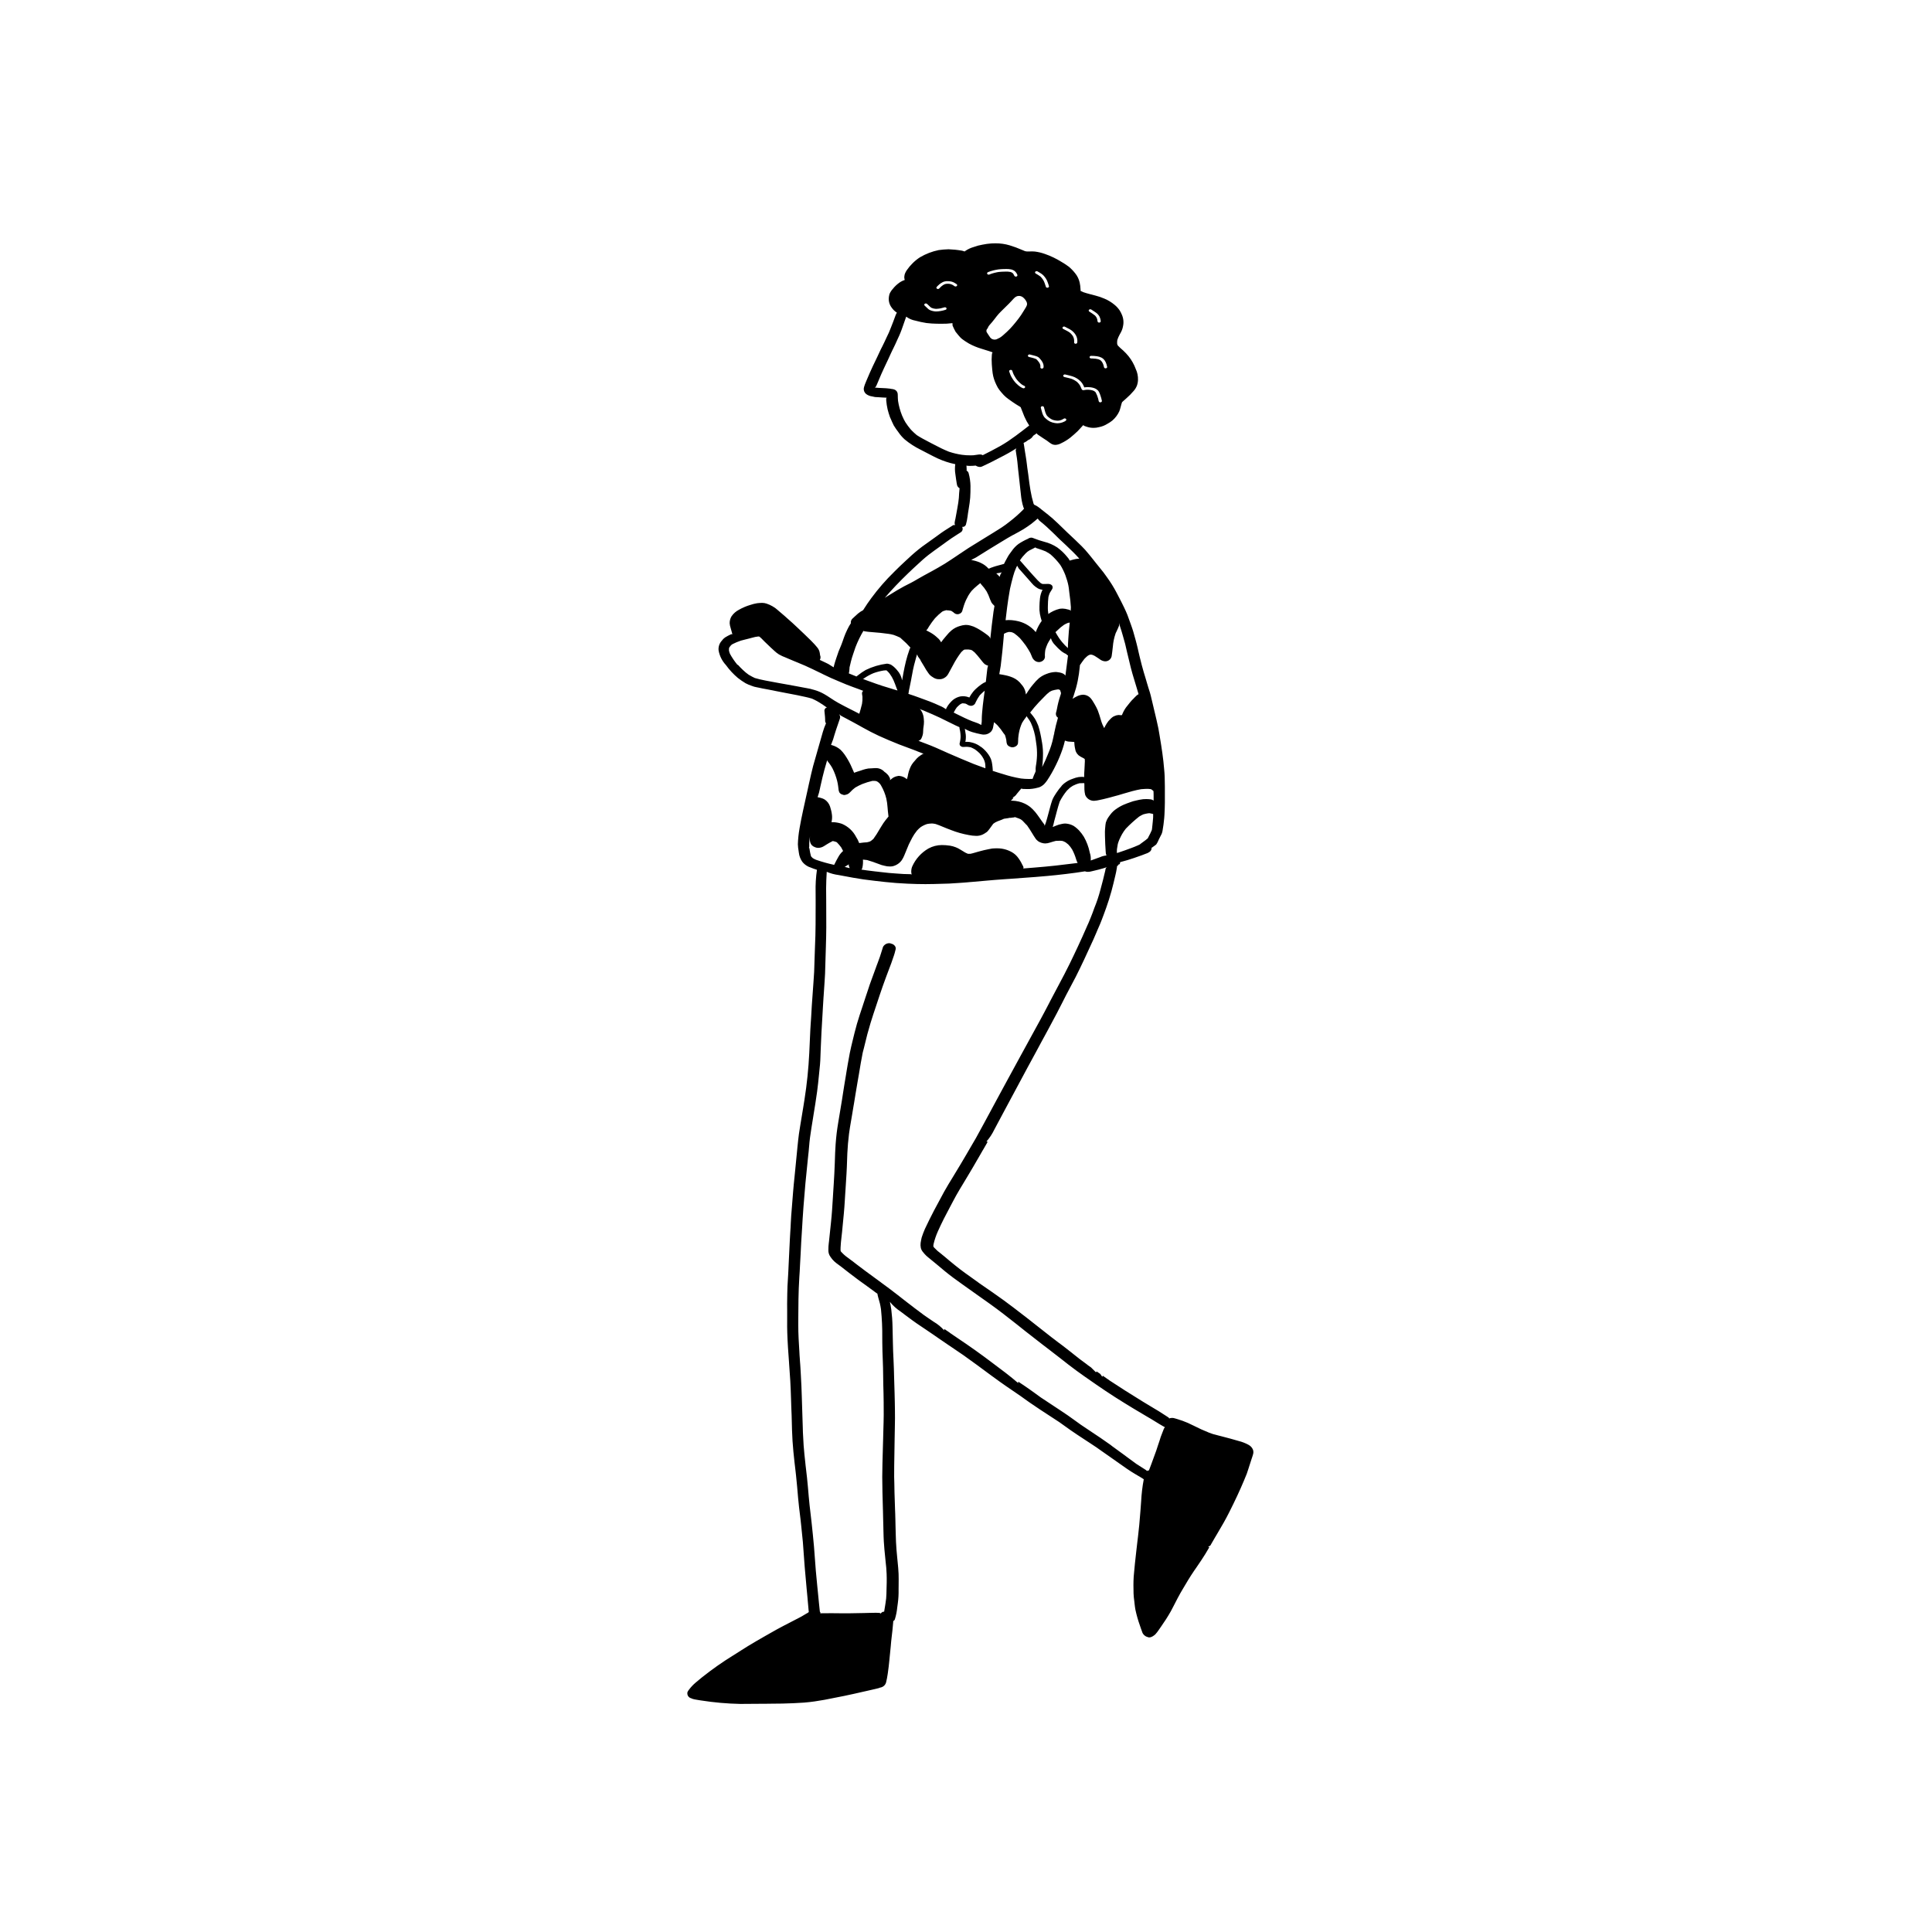 <?xml version="1.0" encoding="UTF-8"?>
<!-- Uploaded to: ICON Repo, www.svgrepo.com, Generator: ICON Repo Mixer Tools -->
<svg fill="#000000" width="800px" height="800px" version="1.1" viewBox="144 144 512 512" xmlns="http://www.w3.org/2000/svg">
 <g>
  <path d="m415.29 246.19-0.055-0.031-0.039-0.016z"/>
  <path d="m434.25 247.84 0.016 0.02 0.059 0.043z"/>
  <path d="m434.76 228.57 0.004 0.031 0.012 0.004z"/>
  <path d="m411.69 216.04 0.062 0.023 0.039 0.004z"/>
  <path d="m435.03 249.66v0.004l0.02 0.051z"/>
  <path d="m434.49 227.98 0.012 0.023 0.039 0.051z"/>
  <path d="m393.63 219.75 0.016-0.004 0.02-0.016z"/>
  <path d="m436.46 240.84 0.02 0.086z"/>
  <path d="m422.82 255.19-0.062-0.039-0.027-0.012z"/>
  <path d="m474.87 526.89c-0.812-0.441-1.68-0.781-2.578-1.004-0.73-0.227-1.48-0.434-2.227-0.633-0.914-0.242-1.672-0.441-2.445-0.645l-0.742-0.188-0.332-0.09-0.363-0.098c-0.266-0.066-0.523-0.137-0.781-0.207-0.305-0.098-0.617-0.211-0.922-0.324-0.73-0.293-1.445-0.598-2.156-0.918-0.406-0.184-0.801-0.379-1.195-0.578l-0.18-0.086-0.809-0.395-0.004 0.004c-0.887-0.465-1.805-0.863-2.746-1.199-0.406-0.145-0.82-0.285-1.238-0.41l-0.57-0.172-0.227-0.059v-0.004c-0.211-0.07-0.434-0.113-0.656-0.125-0.176 0.004-0.352 0.016-0.531 0.035-0.113 0.027-0.227 0.07-0.336 0.125 0.066-0.121-0.18-0.285-0.379-0.414l-0.332-0.215c-0.656-0.441-1.328-0.871-2.008-1.289l-0.777-0.465-0.43-0.258-0.457-0.277-0.398-0.238-0.371-0.223-1.828-1.105c-3.453-2.121-6.301-3.934-8.707-5.531l-1.902-1.332-0.121 0.301-0.543-0.777-0.969-0.652-0.164 0.242-1.305-1.301-0.801-0.566-0.43-0.34c-0.57-0.41-1.141-0.836-1.73-1.281l-1.723-1.359-0.285-0.23-0.293-0.234c-0.734-0.582-1.473-1.16-2.227-1.734l-1.199-0.891-0.449-0.344-0.418-0.324-0.188-0.141-0.504-0.383-0.227-0.168c-0.609-0.469-1.168-0.895-1.703-1.34l-3.195-2.512-1.613-1.27-0.199-0.156-0.23-0.18-0.359-0.273-0.207-0.156c-1.719-1.332-3.406-2.637-5.16-3.91-1.816-1.312-3.859-2.742-6.434-4.5l-0.73-0.535c-2.379-1.684-3.945-2.797-5.562-4.098-1.066-0.848-2.102-1.719-3.129-2.594-0.141-0.117-0.293-0.238-0.449-0.355l-0.133-0.125-0.211-0.16v-0.004c-0.625-0.449-1.203-0.961-1.73-1.527-0.109-0.113-0.203-0.242-0.277-0.383-0.004-0.219 0.02-0.441 0.066-0.652 0.27-1.137 0.645-2.242 1.121-3.309 0.492-1.105 1.016-2.199 1.559-3.289 0.305-0.598 0.617-1.195 0.934-1.793 0.25-0.469 0.496-0.941 0.742-1.414 0.34-0.664 0.691-1.316 1.047-1.977l0.102-0.18 0.285-0.535 0.18-0.324 0.078-0.145 0.895-1.543c0.477-0.801 0.895-1.492 1.32-2.188l0.941-1.566c0.816-1.359 1.617-2.715 2.398-4.09v0.004c0.035-0.066 0.07-0.125 0.109-0.184 0.141-0.234 0.211-0.355 0.277-0.48l0.426-0.734 0.363-0.637 0.094-0.156 0.059-0.133 0.121-0.172c0.426-0.738 0.848-1.48 1.281-2.219l-0.324-0.078-0.004-0.004c0.832-0.941 1.527-1.996 2.07-3.129l0.75-1.41 1.285-2.41 1.293-2.414c1.805-3.356 3.602-6.707 5.398-10.066 0.516-0.961 1.035-1.906 1.547-2.848l0.629-1.16 0.152-0.277 0.781-1.449 0.637-1.188 1.398-2.57 0.305-0.562c0.797-1.469 1.59-2.949 2.367-4.43 0.562-1.07 1.117-2.141 1.656-3.219l0.172-0.344 0.199-0.391 0.457-0.902c0.438-0.859 0.887-1.707 1.348-2.555 0.41-0.762 0.816-1.516 1.199-2.273 0.75-1.465 1.445-2.934 2.148-4.418l0.184-0.391c0.809-1.707 1.598-3.418 2.367-5.129 0.285-0.625 0.551-1.254 0.816-1.887l0.23-0.547 0.312-0.723c0.25-0.562 0.504-1.129 0.715-1.703l0.059-0.156 0.055-0.133c0.59-1.539 1.805-4.715 2.606-7.691 0.363-1.34 0.695-2.727 1.016-4.098 0.152-0.645 0.297-1.285 0.391-1.938l0.047-0.309 0.039-0.32h0.008c0.145 0 0.316-0.172 0.398-0.406h0.027v0.012c0.102-0.004 0.199-0.043 0.281-0.105l0.086-0.496 1.957-0.547 0.484-0.156c0.41-0.125 0.816-0.254 1.227-0.395 0.676-0.227 1.348-0.453 2.004-0.703l0.625-0.238 0.312-0.121 0.188-0.07-0.008 0.004c0.328-0.098 0.637-0.242 0.922-0.434 0.414-0.238 0.66-0.691 0.629-1.172l0.145-0.055 0.645-0.469c0.148-0.09 0.289-0.195 0.418-0.312l0.246-0.387v-0.004c0.07-0.105 0.133-0.223 0.184-0.34 0.219-0.512 0.383-0.836 0.551-1.156l0.227-0.457c0.242-0.395 0.402-0.832 0.477-1.289 0.191-1.082 0.34-2.164 0.445-3.332 0.059-0.664 0.094-1.332 0.113-1.996l0.02-0.426 0.012-0.352c0.02-0.469 0.031-0.934 0.031-1.398 0.012-1.398 0.008-2.793 0-4.184-0.008-2.016-0.059-3.414-0.18-4.535-0.227-2.926-0.688-5.891-1.152-8.656l-0.094-0.574c-0.086-0.574-0.18-1.145-0.297-1.711-0.16-0.75-0.324-1.5-0.496-2.254l-0.398-1.695-0.141-0.578-0.473-2.004c-0.16-0.707-0.332-1.422-0.512-2.148-0.125-0.531-0.285-1.031-0.449-1.527l-0.199-0.633-0.238-0.793-0.121-0.406-0.25-0.855-0.297-0.992-0.305-1c-0.363-1.211-0.676-2.469-0.969-3.652l-0.113-0.461-0.047-0.188-0.211-0.906-0.086-0.371c-0.059-0.285-0.113-0.512-0.172-0.762l-0.23-0.949-0.125-0.492-0.227-0.855c-0.188-0.711-0.379-1.422-0.598-2.129l-0.207-0.652-0.113-0.336-0.152-0.441-0.219-0.621c-0.266-0.789-0.551-1.574-0.855-2.356-0.273-0.688-0.582-1.359-0.91-2.035-0.465-0.988-0.977-1.965-1.484-2.938l-0.164-0.32-0.359-0.676 0.004-0.004c-0.727-1.375-1.551-2.699-2.461-3.957-0.625-0.914-1.301-1.797-2.016-2.641l-0.16-0.199-0.668-0.828-0.684-0.859-0.125-0.164c-0.695-0.871-1.414-1.762-2.18-2.637-0.609-0.676-1.281-1.324-1.969-1.98l-0.191-0.184-0.227-0.223-0.379-0.363-1.02-0.961c-0.648-0.605-1.301-1.211-1.922-1.836-1.016-1-1.957-1.891-2.879-2.723-0.801-0.707-1.656-1.375-2.519-2.047l-0.559-0.438-0.172-0.156c-0.492-0.367-0.715-0.535-0.949-0.676v0.008c-0.195-0.133-0.41-0.238-0.633-0.316-0.105-0.074-0.191-0.184-0.238-0.305-0.352-1.176-0.629-2.375-0.828-3.586-0.207-1.199-0.391-2.516-0.562-4.019-0.039-0.363-0.094-0.723-0.152-1.078l-0.125-0.863-0.121-1.004-0.133-1.016c-0.059-0.512-0.145-1.027-0.238-1.539l-0.078-0.438c-0.078-0.48-0.152-0.961-0.219-1.438l-0.133-0.863-0.004-0.004c-0.004-0.09-0.027-0.176-0.066-0.258 0.48-0.223 0.93-0.508 1.336-0.844h0.012c0.137-0.023 0.266-0.086 0.363-0.184l0.41-0.32 0.004 0.004c0.105-0.105 0.203-0.219 0.289-0.344l0.133-0.215 0.996-0.695c-0.098 0.09 0 0.199 0.25 0.391 0.383 0.281 0.789 0.547 1.195 0.805l0.312 0.207c0.312 0.195 0.617 0.395 0.914 0.594l0.164 0.125c0.297 0.234 0.602 0.461 0.93 0.664v-0.004c0.34 0.219 0.738 0.328 1.141 0.324 0.531-0.023 1.055-0.172 1.52-0.434 0.852-0.398 1.66-0.895 2.406-1.473 0.723-0.594 1.367-1.156 1.961-1.727l0.609-0.652 0.23-0.254c0.211-0.238 0.426-0.469 0.645-0.695l0.293 0.211 0.531 0.188v-0.004c0.621 0.223 1.277 0.336 1.938 0.328 0.477 0 0.957-0.066 1.418-0.191 0.77-0.145 1.504-0.434 2.168-0.848 0.48-0.258 0.934-0.555 1.359-0.895 0.781-0.672 1.41-1.504 1.844-2.438 0.152-0.395 0.281-0.797 0.379-1.207l0.086-0.328c0.074-0.305 0.164-0.605 0.277-0.898l0.238-0.227 0.848-0.75c0.711-0.617 1.375-1.285 1.984-2 0.359-0.406 0.648-0.871 0.848-1.375 0.184-0.492 0.285-1.012 0.301-1.539 0.035-1.004-0.168-2.004-0.598-2.91-0.449-1.219-1.094-2.359-1.902-3.375-0.441-0.543-0.922-1.051-1.434-1.523l-0.293-0.258c-0.336-0.285-0.66-0.586-0.969-0.902-0.098-0.094-0.184-0.203-0.242-0.324-0.039-0.094-0.066-0.188-0.086-0.281-0.023-0.336-0.012-0.672 0.039-1.004 0.156-0.484 0.355-0.953 0.598-1.398l0.164-0.297 0.168-0.301-0.004-0.004c0.289-0.512 0.484-1.07 0.586-1.648 0.234-1.043 0.121-2.137-0.32-3.113-0.156-0.375-0.344-0.734-0.555-1.074-0.375-0.559-0.824-1.055-1.34-1.48-0.82-0.691-1.742-1.254-2.731-1.664-0.766-0.332-1.559-0.602-2.367-0.805-0.465-0.129-0.789-0.215-1.086-0.293l-0.258-0.059c-0.73-0.195-1.312-0.352-1.863-0.547h-0.004c-0.246-0.098-0.488-0.215-0.723-0.344v-0.27l-0.012-0.207h-0.004c-0.02-0.586-0.098-1.168-0.223-1.742-0.203-0.891-0.605-1.723-1.18-2.43-0.508-0.652-1.082-1.246-1.719-1.773-0.609-0.457-1.25-0.875-1.91-1.258-1.395-0.871-2.887-1.586-4.441-2.121-0.844-0.301-1.719-0.508-2.606-0.621-0.234-0.031-0.473-0.043-0.711-0.039l-0.531 0.012-0.539 0.012c-0.133 0-0.266-0.004-0.391-0.012h0.004c-0.148-0.008-0.293-0.031-0.434-0.07l-0.914-0.379c-1.031-0.453-2.09-0.844-3.168-1.168-1.227-0.367-2.5-0.547-3.781-0.535-0.344 0-0.684 0.012-1.027 0.027-0.824 0.055-1.645 0.164-2.453 0.336-0.773 0.129-1.531 0.332-2.262 0.609-0.762 0.215-1.488 0.547-2.148 0.984-0.094 0.066-0.184 0.129-0.273 0.199l-0.602-0.184-0.207-0.039c-1.133-0.199-2.281-0.316-3.434-0.355l-0.219 0.004v0.004c-0.812 0.023-1.625 0.094-2.434 0.211-1.73 0.355-3.387 0.996-4.914 1.887-0.789 0.504-1.516 1.105-2.16 1.789-0.426 0.426-0.816 0.887-1.16 1.383-0.344 0.422-0.602 0.902-0.77 1.418-0.051 0.195-0.082 0.395-0.094 0.598-0.008 0.211 0.016 0.422 0.066 0.625l0.055 0.215c-0.531 0.176-1.035 0.434-1.488 0.762-0.641 0.465-1.215 1.016-1.703 1.641-0.156 0.164-0.297 0.34-0.418 0.531-0.18 0.262-0.332 0.543-0.449 0.836l-0.027 0.152-0.074 0.324-0.055 0.352h0.004c-0.113 0.969 0.152 1.945 0.742 2.723 0.363 0.531 0.832 0.984 1.379 1.332l-0.305 0.617c-0.418 1.145-0.816 2.231-1.246 3.289-0.348 0.945-0.758 1.867-1.219 2.766l-0.516 1.113c-0.18 0.391-0.363 0.766-0.559 1.152l-0.352 0.684-0.098 0.199-0.332 0.711-0.238 0.508-0.359 0.766-0.426 0.887c-0.484 1.004-0.969 2.008-1.414 3.023l-0.121 0.27-0.34 0.793-0.531 1.238-0.18 0.438-0.266 0.66h0.008c-0.121 0.305-0.211 0.617-0.273 0.938-0.062 0.574 0.172 1.141 0.617 1.508 0.465 0.352 1.016 0.574 1.598 0.645l0.199 0.043c0.188 0.043 0.312 0.07 0.438 0.098l0.211 0.031 1.008 0.055 0.695 0.047c0.465 0.016 0.902 0.031 1.328 0.07-0.188 0.082-0.164 0.391-0.145 0.711v0.004c0.062 0.793 0.184 1.586 0.363 2.363 0.176 0.699 0.387 1.391 0.629 2.07 0.152 0.344 0.25 0.566 0.359 0.793l0.086 0.215 0.145 0.32 0.102 0.207c0.121 0.266 0.207 0.453 0.297 0.637 0.391 0.648 0.82 1.27 1.285 1.867 0.469 0.688 1.02 1.316 1.641 1.875 1.277 1.059 2.68 1.965 4.168 2.699 0.875 0.465 1.758 0.918 2.644 1.371l0.914 0.469h0.004c1.406 0.73 2.887 1.305 4.418 1.719 0.406 0.113 0.824 0.211 1.246 0.293-0.129 0.871-0.121 1.758 0.023 2.629 0.055 0.5 0.121 1 0.207 1.496l0.059 0.363c0.055 0.371 0.105 0.738 0.199 1.125v-0.004c0.113 0.328 0.344 0.602 0.652 0.766l-0.121 1.328v0.004c-0.023 0.816-0.094 1.633-0.219 2.441-0.074 0.527-0.164 1.059-0.266 1.59l-0.125 0.676-0.125 0.695c-0.086 0.5-0.164 0.934-0.25 1.355l-0.031 0.141-0.004-0.004c-0.082 0.324-0.145 0.656-0.18 0.988-0.004 0.195 0.043 0.383 0.137 0.551-0.113-0.012-0.199-0.016-0.273-0.016h0.004c-0.098-0.008-0.199 0.012-0.285 0.059-0.75 0.48-1.484 0.949-2.227 1.414-0.598 0.379-1.152 0.789-1.719 1.203l-0.312 0.234c-0.648 0.477-1.312 0.945-1.969 1.41l-0.316 0.227c-0.59 0.418-1.121 0.793-1.652 1.184-1.277 0.969-2.5 2.008-3.66 3.109l-0.352 0.324-0.207 0.188c-1.215 1.125-2.215 2.074-3.184 3.055v0.004c-2.211 2.156-4.246 4.492-6.078 6.984-0.668 0.895-1.34 1.879-2.16 3.176h-0.004c-0.477 0.246-0.93 0.547-1.344 0.891-0.293 0.246-0.57 0.508-0.848 0.766l-0.125 0.121-0.383 0.355h-0.004c-0.332 0.262-0.535 0.656-0.551 1.078 0 0.082 0.012 0.164 0.031 0.242l-0.098 0.141v0.004c-0.258 0.387-0.488 0.789-0.691 1.207l-0.246 0.492h0.004c-0.301 0.617-0.566 1.25-0.797 1.895-0.094 0.258-0.188 0.523-0.273 0.781l-0.055 0.172c-0.105 0.312-0.211 0.625-0.344 0.934l-0.172 0.426-0.258 0.621-0.332 0.793c-0.172 0.469-0.332 0.945-0.484 1.414l-0.145 0.422c-0.207 0.605-0.391 1.203-0.551 1.809l-0.133 0.574-1.438-0.898-1.262-0.609c-0.316-0.156-0.637-0.309-0.961-0.457 0.223-0.383 0.246-0.852 0.066-1.254-0.027-0.305-0.078-0.609-0.145-0.906-0.129-0.445-0.352-0.852-0.652-1.199-0.422-0.52-0.875-1.02-1.352-1.492l-0.359-0.367c-1.105-1.09-2.242-2.172-3.383-3.246-0.93-0.902-1.875-1.742-2.84-2.586l-0.625-0.562c-0.578-0.496-1.16-1-1.75-1.496h0.008c-0.883-0.812-1.93-1.43-3.07-1.809-0.383-0.129-0.781-0.199-1.184-0.199-0.438 0.008-0.879 0.039-1.316 0.09-0.613 0.098-1.219 0.246-1.805 0.449-1.055 0.309-2.07 0.742-3.023 1.285-0.773 0.398-1.438 0.977-1.938 1.688-0.355 0.562-0.535 1.219-0.523 1.883 0.027 0.402 0.105 0.797 0.234 1.176l0.094 0.34 0.199 0.703 0.191 0.703h-0.004c-0.055-0.008-0.109-0.012-0.164-0.012-0.102-0.004-0.207 0.02-0.297 0.066-0.508 0.234-1 0.5-1.473 0.793-0.34 0.234-0.629 0.527-0.863 0.863-0.641 0.688-0.953 1.621-0.855 2.555 0.254 1.461 0.93 2.812 1.941 3.891 0.91 1.266 1.977 2.418 3.172 3.422 0.645 0.508 1.324 0.973 2.027 1.395 0.535 0.285 1.09 0.52 1.664 0.707 0.422 0.172 0.863 0.297 1.312 0.367l0.559 0.113c0.656 0.156 1.32 0.273 1.984 0.395l0.457 0.086 0.645 0.125 0.516 0.098c0.371 0.082 0.734 0.156 1.105 0.227l1.645 0.32c1.094 0.215 2.188 0.426 3.289 0.633l0.512 0.098 0.188 0.039 0.293 0.066c1.207 0.25 2.348 0.48 3.402 0.801l-0.004-0.008c0.91 0.395 1.777 0.871 2.598 1.426l0.211 0.125c0.406 0.297 0.816 0.594 1.238 0.875h0.004c-0.047-0.012-0.098-0.016-0.145-0.016-0.055-0.004-0.105 0.012-0.148 0.043-0.25 0.164-0.406 0.438-0.422 0.738 0.066 0.59 0.121 1.121 0.16 1.652 0.02 0.195 0.027 0.398 0.031 0.594l0.008 0.297c-0.031 0.297 0.051 0.594 0.223 0.832-0.328 0.73-0.602 1.484-0.828 2.254-0.426 1.441-0.836 2.891-1.238 4.332-0.227 0.805-0.457 1.613-0.688 2.418l-0.539 1.891-0.113 0.395c-0.363 1.383-0.676 2.785-0.977 4.148l-0.094 0.398-0.445 2.043-0.273 1.223c-0.297 1.332-0.598 2.672-0.883 4.012-0.344 1.605-0.676 3.18-0.941 4.762l0.004-0.004c-0.25 1.379-0.395 2.773-0.438 4.172 0.023 0.625 0.094 1.246 0.207 1.863l0.02 0.145 0.031 0.238h0.004c0.098 0.844 0.398 1.652 0.879 2.356 0.391 0.512 0.887 0.934 1.453 1.234 0.191 0.113 0.398 0.199 0.609 0.262 0.383 0.164 0.664 0.27 0.93 0.363l0.922 0.312v-0.004c-0.285 1.969-0.402 3.957-0.352 5.941 0.012 0.68 0.012 1.359 0.008 2.043v1.59l-0.008 1.816c0.008 2.019-0.008 4.039-0.059 6.059-0.027 1.027-0.066 2.047-0.113 3.074-0.039 1.02-0.078 2.047-0.105 3.066-0.055 2.57-0.145 4.606-0.293 6.227-0.152 2.051-0.297 4.106-0.438 6.156-0.055 0.82-0.102 1.641-0.141 2.461l-0.047 0.828-0.094 1.344c-0.047 0.633-0.078 1.156-0.105 1.684l-0.145 3.16-0.145 3.164c-0.203 4.109-0.621 8.203-1.262 12.266-0.121 0.828-0.258 1.664-0.398 2.496l-0.059 0.34-0.039 0.242-0.164 1-0.031 0.195-0.293 1.766-0.105 0.637c-0.133 0.801-0.266 1.598-0.379 2.41-0.152 1.109-0.266 2.215-0.379 3.328-0.199 1.977-0.391 3.941-0.578 5.914l-0.219 2.211c-0.141 1.344-0.277 2.695-0.383 4.043-0.172 2.086-0.344 4.176-0.496 6.258-0.031 0.453-0.059 0.914-0.078 1.367l-0.027 0.469-0.059 1.219-0.086 1.34c-0.039 0.574-0.074 1.156-0.098 1.727l-0.105 2.106c-0.059 1.383-0.125 2.766-0.199 4.152l-0.059 1.266-0.039 0.895-0.047 0.902-0.066 1.117c-0.047 0.695-0.086 1.387-0.121 2.086-0.027 0.652-0.039 1.312-0.055 1.965l-0.02 1.289c-0.027 0.984-0.02 1.965-0.008 2.949 0.012 0.82 0.008 1.621 0 2.43v0.312c-0.008 1.32-0.012 2.344 0.027 3.359 0.086 2.711 0.266 5.215 0.457 7.754l0.031 0.496c0.113 1.516 0.219 3.039 0.312 4.559 0.094 1.613 0.145 3.223 0.199 4.84l0.059 1.867 0.047 1.246 0.02 0.441 0.012 0.277 0.012 0.297 0.012 0.406 0.098 3.672c0.105 3.863 0.543 7.555 0.969 11.133l0.039 0.363 0.055 0.492c0.211 1.961 0.379 3.922 0.543 5.887 0.145 1.656 0.344 3.305 0.551 4.957l0.105 0.871 0.18 1.676c0.16 1.473 0.305 2.856 0.43 4.238 0.086 1.047 0.16 2.094 0.23 3.144 0.074 1.117 0.145 2.184 0.238 3.242l0.086 1c0.141 1.68 0.285 3.356 0.449 5.027l0.145 1.523 0.074 0.781 0.066 0.773c0.074 0.879 0.152 1.762 0.238 2.641 0.02 0.125 0.031 0.258 0.047 0.383l-0.164 0.195-0.246 0.137-0.484 0.281-0.238 0.141c-0.219 0.137-0.43 0.266-0.656 0.391l-0.379 0.215c-0.969 0.512-1.922 1.004-2.863 1.484l-0.398 0.207-1.227 0.633c-1.176 0.598-2.379 1.285-3.547 1.949l-0.199 0.113-1.074 0.609c-1.543 0.875-3.062 1.762-4.57 2.672-0.59 0.363-1.176 0.73-1.75 1.098l-0.582 0.371c-0.59 0.379-1.18 0.75-1.777 1.125l0.008-0.008c-2.797 1.73-5.484 3.621-8.059 5.668l-0.266 0.215-0.145 0.117c-0.484 0.383-0.961 0.773-1.414 1.176v0.004c-0.625 0.527-1.188 1.125-1.676 1.781-0.176 0.207-0.324 0.434-0.438 0.676-0.094 0.348-0.043 0.723 0.141 1.035s0.488 0.535 0.84 0.621c0.266 0.137 0.551 0.227 0.844 0.277l0.266 0.051 0.258 0.047c0.305 0.066 0.617 0.113 0.934 0.156l0.293 0.043c3.43 0.539 6.894 0.848 10.371 0.918h0.199l1.723-0.012 1.73-0.012 2.312-0.016 1.484-0.008 0.742-0.012c1.008-0.004 2.004-0.012 3.012-0.031 1.836-0.047 3.801-0.113 5.75-0.258 1.941-0.152 3.832-0.457 5.426-0.742 3.496-0.652 6.844-1.348 10.531-2.207l0.406-0.09c0.562-0.125 1.113-0.25 1.676-0.383l0.383-0.09 0.227-0.047c0.477-0.102 0.844-0.188 1.195-0.293l0.145-0.082 0.496-0.117-0.004-0.008c0.637-0.199 1.117-0.719 1.262-1.367 0.094-0.344 0.168-0.691 0.227-1.043l0.074-0.457 0.055-0.309 0.078-0.488c0.191-1.227 0.316-2.484 0.445-3.742l0.055-0.59c0.098-0.906 0.188-1.82 0.273-2.738l0.125-1.41c0.055-0.512 0.113-1.027 0.172-1.535 0.105-0.832 0.199-1.664 0.266-2.496l0.066-0.699 0.059-0.703c0.16-0.016 0.359-0.23 0.43-0.477l-0.004 0.012c0.316-1.023 0.523-2.078 0.625-3.144l0.145-1.062c0.168-1.219 0.234-2.445 0.207-3.676 0-0.395 0.008-0.789 0.012-1.188 0.012-1.113 0.02-2.031-0.012-2.953-0.039-1.043-0.145-2.09-0.25-3.137l-0.113-1.145c-0.141-1.398-0.258-2.797-0.324-4.195-0.039-0.812-0.059-1.609-0.078-2.414-0.012-0.594-0.027-1.184-0.047-1.77-0.02-0.605-0.031-1.215-0.039-1.82l-0.027-0.914-0.012-0.535c-0.012-0.379-0.027-0.75-0.047-1.125-0.059-1.438-0.102-2.879-0.141-4.32l-0.008-0.328-0.02-0.957v-0.152l-0.012-0.691-0.008-0.453-0.047-1.75c-0.008-0.957 0-1.918 0.012-2.883l0.008-0.578 0.02-1.156c0.02-1.809 0.055-3.625 0.086-5.434l0.059-3.258c0.031-1.523 0.055-2.977 0.02-4.434l-0.027-1.656-0.008-0.457c-0.008-0.773-0.02-1.539-0.055-2.312-0.055-1.328-0.086-2.656-0.121-3.992-0.039-1.648-0.078-3.273-0.164-4.902-0.078-1.484-0.141-2.965-0.164-4.449-0.02-1.438-0.059-2.879-0.098-4.316-0.02-0.758-0.047-1.508-0.105-2.258-0.059-0.777-0.141-1.551-0.23-2.328h-0.004c-0.09-0.664-0.215-1.324-0.375-1.977 0.84 1.031 1.836 1.926 2.949 2.652l1.02 0.773 0.199 0.145 0.184 0.141 0.199 0.145 0.188 0.141c0.77 0.578 1.543 1.156 2.348 1.707 0.676 0.465 1.359 0.922 2.043 1.379l1.016 0.688 1.02 0.691 1.797 1.238c0.828 0.57 1.613 1.113 2.406 1.648l0.516 0.344c1.219 0.816 2.434 1.633 3.621 2.461 1.219 0.859 2.426 1.734 3.621 2.613l0.781 0.578c0.961 0.719 1.91 1.426 2.871 2.121l0.617 0.449c1.152 0.844 2.273 1.656 3.422 2.445 1.234 0.848 2.465 1.691 3.715 2.539l0.324 0.227 0.742 0.535 0.285 0.207c0.406 0.293 0.801 0.574 1.207 0.852 0.902 0.633 1.816 1.242 2.738 1.852l1.918 1.254 0.383 0.25c0.934 0.605 1.852 1.203 2.75 1.797l1.391 0.992c1.152 0.832 2.281 1.637 3.449 2.398 0.578 0.371 1.141 0.746 1.711 1.125l0.855 0.562 0.762 0.496c0.582 0.379 1.16 0.758 1.723 1.145l0.844 0.598 1.086 0.762c0.887 0.633 1.777 1.258 2.68 1.879l0.836 0.59 0.723 0.508c0.602 0.426 1.199 0.848 1.809 1.27 0.82 0.562 1.633 1.082 2.336 1.492l0.578 0.34c0.477 0.277 0.949 0.551 1.398 0.848l0.23 0.156 0.004-0.004c-0.367 1.93-0.598 3.879-0.695 5.84l-0.012 0.141-0.133 1.836-0.094 1.168c-0.074 1.02-0.152 2.047-0.258 3.066-0.078 0.859-0.18 1.723-0.277 2.582l-0.066 0.59-0.164 1.355-0.246 2.144-0.02 0.168-0.035 0.32c-0.219 1.934-0.484 4.277-0.668 6.551-0.105 1.609-0.074 3.066-0.039 4.477l-0.004-0.004c0.031 0.699 0.098 1.395 0.199 2.09l0.031 0.281 0.039 0.363c0.066 0.578 0.133 1.129 0.238 1.676l0.004-0.004c0.293 1.375 0.68 2.727 1.152 4.051 0.098 0.258 0.188 0.52 0.266 0.781l0.055 0.164 0.113 0.301 0.098 0.27 0.105 0.309c0.219 0.637 0.746 1.121 1.398 1.285 0.141 0.078 0.297 0.113 0.457 0.109 0.305-0.004 0.605-0.094 0.863-0.254 0.289-0.164 0.559-0.363 0.797-0.598 0.379-0.43 0.723-0.887 1.035-1.367l0.41-0.59c0.465-0.66 0.914-1.324 1.348-2 0.43-0.688 0.863-1.371 1.254-2.078 0.266-0.492 0.523-0.988 0.777-1.48l0.113-0.223 0.199-0.383c0.465-0.922 0.949-1.836 1.453-2.742l0.199-0.34 0.105-0.184 0.18-0.301 0.113-0.195c0.941-1.598 1.922-3.266 3.016-4.867l0.629-0.906 0.238-0.352c0.363-0.527 0.73-1.062 1.082-1.598 0.684-1.016 1.391-2.164 2.117-3.43l-0.316-0.074 0.598-0.395 0.312-0.551 0.078-0.133 0.078-0.137 0.836-1.438 0.273-0.457 0.086-0.141c1.305-2.203 2.379-4.039 3.32-5.934 1.523-3.019 2.773-5.688 3.812-8.164l0.094-0.223c0.266-0.609 0.516-1.215 0.75-1.824 0.18-0.492 0.34-0.988 0.492-1.484l0.18-0.57c0.207-0.652 0.418-1.301 0.629-1.949l0.125-0.371c0.074-0.215 0.145-0.438 0.211-0.66l-0.008-0.012c0.16-0.422 0.168-0.887 0.023-1.316-0.223-0.566-0.645-1.031-1.191-1.309zm-25.363-165.24c-0.027 0.336-0.066 0.68-0.105 1.027l-0.055 0.5-0.027 0.277h0.004c-0.008 0.172-0.031 0.34-0.074 0.504-0.113 0.293-0.258 0.594-0.406 0.891l-0.246 0.48-0.207 0.395-0.113 0.223-0.086 0.199-0.602 0.496-1.379 1.016-0.113 0.113-0.316 0.152-0.277 0.125c-0.543 0.25-1.113 0.469-1.691 0.688-1.129 0.426-2.273 0.828-3.434 1.211l-0.391 0.109c0-0.141-0.008-0.285-0.012-0.434 0.008-0.223 0.012-0.406 0.027-0.59 0.055-0.434 0.121-0.859 0.211-1.289l-0.004-0.004c0.09-0.344 0.203-0.684 0.34-1.012l0.113-0.281 0.074-0.152c0.191-0.414 0.383-0.824 0.617-1.227l-0.004 0.004c0.293-0.516 0.629-1.004 1.004-1.465 1.102-1.145 2.277-2.211 3.519-3.195 0.359-0.23 0.734-0.43 1.121-0.602 0.43-0.125 0.867-0.219 1.312-0.281 0.102-0.016 0.207-0.02 0.312-0.02 0.219 0.027 0.441 0.07 0.656 0.129 0.105 0.031 0.211 0.059 0.324 0.086 0.02 0.645-0.012 1.289-0.094 1.926zm-3.109-8.508c0.539-0.043 0.758-0.066 0.988-0.066 0.191-0.016 0.383-0.023 0.57-0.023 0.164 0 0.332 0.004 0.484 0.016 0.324 0.039 0.457 0.055 0.582 0.07l0.184 0.109 0.004 0.008c0.125 0.082 0.246 0.176 0.355 0.277l0.121 0.121 0.027 0.703 0.008 0.738c0.008 0.355 0.008 0.715 0 1.07-0.293-0.215-0.637-0.336-0.996-0.348-0.332-0.035-0.664-0.055-0.996-0.051-0.258 0-0.523 0.012-0.801 0.031-0.652 0.082-1.293 0.203-1.93 0.367-0.48 0.094-0.949 0.23-1.406 0.41-0.723 0.254-1.219 0.434-1.703 0.645v-0.004c-0.789 0.344-1.539 0.77-2.234 1.277-0.375 0.266-0.719 0.57-1.023 0.91-0.305 0.367-0.605 0.746-0.91 1.191l0.004 0.004c-0.297 0.426-0.523 0.895-0.672 1.391-0.078 0.406-0.129 0.812-0.156 1.223l-0.047 0.496c-0.035 0.457-0.043 0.914-0.027 1.371v0.156l0.008 0.438c0.027 1.387 0.094 2.727 0.191 4.078 0 0.332 0.066 0.66 0.199 0.961-0.605 0.051-1.199 0.211-1.75 0.465l-0.609 0.215-0.605 0.219c-0.41 0.141-0.816 0.281-1.207 0.434v-0.004c0.066-0.676-0.012-1.359-0.227-2.008l-0.055-0.211h0.004c-0.297-1.426-0.816-2.801-1.539-4.066-0.371-0.602-0.797-1.164-1.273-1.684-0.301-0.312-0.625-0.605-0.969-0.871-0.324-0.27-0.695-0.48-1.094-0.625-0.512-0.195-1.051-0.305-1.598-0.332-0.281 0.004-0.562 0.035-0.836 0.098-0.578 0.098-1.145 0.262-1.684 0.5l-0.258 0.109-0.191 0.078-0.219 0.086-0.133 0.055c0.141-0.48 0.285-0.973 0.383-1.484l0.047-0.188c0.121-0.453 0.246-0.914 0.371-1.371l0.305-1.16c0.246-0.941 0.492-1.77 0.754-2.535v-0.008c0.531-1.035 1.168-2.012 1.91-2.906l0.191-0.184c0.074-0.082 0.156-0.16 0.242-0.23 0.16-0.168 0.336-0.324 0.523-0.461 0.199-0.152 0.41-0.293 0.629-0.414 0.273-0.145 0.555-0.27 0.844-0.379 0.301-0.113 0.605-0.211 0.922-0.285 0.391-0.012 0.801-0.027 1.199-0.027 0.066 0 0.066 0.113 0.066 0.227l0.008 0.355v0.312l0.008 0.754-0.004 0.004c0.023 0.496 0.094 0.988 0.211 1.469 0.375 0.949 1.293 1.574 2.316 1.57 0.262-0.012 0.523-0.043 0.781-0.086l0.715-0.145c0.277-0.055 0.562-0.113 0.844-0.18l0.246-0.059 0.199-0.047c0.445-0.098 0.902-0.215 1.352-0.34l0.41-0.113 0.75-0.207c0.398-0.098 0.809-0.211 1.219-0.328l0.438-0.133 0.25-0.074 0.598-0.18c0.789-0.234 1.586-0.465 2.375-0.68 0.777-0.215 1.602-0.379 2.316-0.512zm-31.23 20.484-0.254-0.477v0.004c-0.352-0.762-0.797-1.477-1.324-2.125-0.398-0.473-0.875-0.871-1.406-1.18-1.191-0.684-2.543-1.039-3.918-1.031-0.457-0.008-0.918 0.012-1.371 0.055-0.363 0.055-0.73 0.129-1.094 0.211-0.777 0.156-1.293 0.281-1.816 0.422-0.305 0.07-0.602 0.156-0.91 0.246l-0.227 0.066-0.188 0.055-0.25 0.07c-0.426 0.125-0.82 0.238-1.227 0.324h-0.285l-0.344 0.004c-0.285-0.098-0.555-0.223-0.816-0.367l-0.438-0.27c-0.258-0.164-0.516-0.324-0.789-0.477-0.391-0.246-0.801-0.457-1.227-0.625-0.488-0.191-0.996-0.332-1.512-0.418-0.715-0.109-1.438-0.164-2.16-0.168-1.242 0.004-2.465 0.316-3.555 0.91-1.898 1.09-3.398 2.75-4.297 4.746-0.102 0.234-0.172 0.477-0.215 0.73-0.035 0.242-0.055 0.492-0.051 0.738 0.012 0.25 0.055 0.5 0.125 0.738-0.055-0.145-0.285-0.145-0.512-0.145-1.043 0-2.18-0.055-3.496-0.168-1.352-0.07-2.691-0.215-3.82-0.352l-0.668-0.074-0.473-0.059-0.695-0.074c-0.754-0.086-1.5-0.18-2.242-0.277l-0.473-0.07-0.352-0.051-0.625-0.082c0.039 0 0.078-0.039 0.105-0.098v0.004c0.094-0.148 0.16-0.316 0.188-0.492 0.141-0.684 0.184-1.387 0.133-2.082 0.02 0.031 0.086 0.031 0.16 0.031l0.332 0.031 0.246 0.031h-0.004c0.121 0.004 0.242 0.016 0.359 0.035 0.648 0.184 1.141 0.34 1.625 0.512l0.598 0.223c0.285 0.109 0.562 0.211 0.855 0.309 0.504 0.215 1.031 0.375 1.57 0.48 0.223 0.062 0.449 0.109 0.676 0.141 0.293 0.027 0.551 0.047 0.801 0.047 0.18 0 0.355-0.012 0.531-0.039 0.559-0.109 1.09-0.336 1.559-0.664 0.395-0.273 0.738-0.613 1.008-1.008 0.258-0.398 0.477-0.82 0.652-1.258 0.145-0.324 0.277-0.652 0.406-0.984l0.121-0.293 0.133-0.328c0.133-0.328 0.266-0.652 0.406-0.973l0.074-0.195c0.145-0.309 0.305-0.625 0.465-0.941l0.18-0.344 0.266-0.512h-0.012c0.375-0.691 0.812-1.352 1.309-1.965 0.309-0.348 0.648-0.664 1.012-0.953 0.355-0.234 0.727-0.434 1.117-0.602l0.539-0.195h-0.004c0.184-0.051 0.375-0.082 0.562-0.098 0.262-0.031 0.527-0.047 0.789-0.051 0.316 0.027 0.629 0.074 0.938 0.141 0.664 0.215 1.281 0.477 1.902 0.738 0.723 0.309 1.457 0.59 2.188 0.863v0.004c1.504 0.59 3.062 1.031 4.656 1.316 0.645 0.137 1.301 0.211 1.961 0.223 0.125 0 0.258 0 0.383-0.004h0.004c0.645-0.047 1.266-0.246 1.816-0.59 0.23-0.141 0.477-0.297 0.711-0.469h-0.004c0.223-0.23 0.43-0.473 0.617-0.73l0.145-0.199c0.312-0.398 0.602-0.805 0.895-1.223h0.004c0.348-0.273 0.738-0.492 1.152-0.652l0.406-0.152c0.207-0.074 0.406-0.152 0.609-0.23 0.125-0.047 0.246-0.102 0.363-0.156l0.227-0.102c0.164-0.051 0.336-0.082 0.512-0.09l0.258-0.043 0.34-0.043 0.438-0.098 0.277 0.004 0.574-0.082v0.004c0.09-0.016 0.184-0.023 0.273-0.027l0.332-0.094 0.316 0.125c0.293 0.094 0.465 0.156 0.645 0.227l0.238 0.098c0.113 0.043 0.219 0.094 0.324 0.152 0.152 0.102 0.297 0.211 0.434 0.328 0.152 0.152 0.297 0.309 0.438 0.461 0.168 0.191 0.344 0.375 0.527 0.551l0.133 0.129 0.141 0.141c0.457 0.641 0.953 1.414 1.52 2.359l0.172 0.285 0.098 0.152c0.125 0.207 0.258 0.406 0.398 0.602 0.09 0.148 0.195 0.285 0.32 0.41 0.125 0.133 0.262 0.258 0.41 0.367 0.121 0.082 0.25 0.16 0.383 0.227 0.324 0.156 0.668 0.27 1.023 0.328 0.16 0.027 0.32 0.043 0.484 0.043 0.422-0.012 0.84-0.086 1.238-0.227l0.316-0.098c0.492-0.145 0.887-0.27 1.305-0.363l0.172 0.004c0.285-0.016 0.578-0.031 0.863-0.031l0.188 0.004c0.297 0.027 0.418 0.043 0.531 0.059v0.004c0.277 0.098 0.543 0.223 0.797 0.367 0.242 0.168 0.473 0.348 0.688 0.543 0.398 0.41 0.75 0.863 1.043 1.355 0.445 0.844 0.801 1.73 1.066 2.644 0.074 0.242 0.164 0.48 0.266 0.715l0.145 0.234v-0.004c-0.062-0.012-0.125-0.02-0.191-0.023-0.035 0-0.07 0.004-0.105 0.02-2.129 0.266-3.867 0.48-5.59 0.668s-3.621 0.367-5.789 0.539l-0.934 0.074-1.039 0.086-0.836 0.066h-0.004c0.039-0.016 0.066-0.047 0.082-0.086 0.059-0.145 0.043-0.312-0.047-0.441zm-48.828-40.371v0.004c0.344 0.309 0.73 0.562 1.152 0.754l0.492 0.258c0.77 0.406 1.523 0.805 2.266 1.211 0.559 0.301 1.113 0.609 1.664 0.918l0.344 0.195 0.332 0.184 0.246 0.137c0.637 0.352 1.266 0.695 1.91 1.027 1.262 0.664 2.793 1.371 4.688 2.172 1.711 0.746 3.746 1.539 6.227 2.434l0.383 0.141 0.484 0.188 0.484 0.184v-0.004c0.098 0.066 0.207 0.113 0.32 0.141 0.465 0.172 0.996 0.379 1.566 0.609l-0.293-0.039v0.004c-0.41 0.242-0.805 0.508-1.18 0.797-0.32 0.266-0.609 0.562-0.863 0.891-0.191 0.215-0.379 0.434-0.559 0.648-0.141 0.164-0.266 0.336-0.375 0.52-0.223 0.371-0.41 0.762-0.559 1.168-0.176 0.445-0.312 0.902-0.41 1.371-0.059 0.457-0.168 0.902-0.332 1.336-0.531-0.496-1.215-0.801-1.938-0.871-0.074-0.012-0.148-0.016-0.223-0.016-0.141 0.004-0.277 0.031-0.406 0.086-0.203 0.012-0.398 0.07-0.578 0.168-0.16 0.047-0.316 0.121-0.457 0.215-0.059 0.039-0.133 0.086-0.199 0.133v0.004c-0.242 0.168-0.473 0.355-0.688 0.559 0.082-0.234 0.055-0.492-0.074-0.707-0.09-0.176-0.188-0.348-0.293-0.512-0.137-0.195-0.301-0.367-0.484-0.52l-0.141-0.156h0.004c-0.141-0.121-0.293-0.234-0.453-0.328-0.578-0.645-1.406-1.008-2.273-1.004-0.23 0-0.312 0.004-0.391 0.012-0.246 0.004-0.418 0.023-0.59 0.039-0.113 0.012-0.246 0.016-0.391 0.023v-0.004c-0.242 0-0.484 0.012-0.723 0.043l-0.172 0.047c-0.301 0.047-0.598 0.113-0.891 0.207-0.141 0.039-0.273 0.082-0.41 0.129l-0.379 0.137c-0.754 0.227-1.305 0.41-1.828 0.605l-0.188-0.438c-0.258-0.625-0.484-1.121-0.723-1.621v-0.004c-0.461-0.961-1-1.887-1.609-2.762-0.316-0.453-0.68-0.875-1.074-1.262-0.66-0.574-1.438-0.996-2.281-1.23-0.082-0.023-0.164-0.039-0.246-0.055l0.559-1.492 0.293-0.988c0.285-0.973 0.617-1.934 0.949-2.894l0.086-0.25 0.465-1.359-0.004 0.004c0.148-0.406 0.055-0.863-0.238-1.18zm6.246-9.371 0.191 0.027 0.445-0.312v0.004c0.711-0.473 1.469-0.879 2.258-1.207 0.891-0.324 1.809-0.562 2.742-0.711 0.23-0.02 0.449-0.039 0.684-0.043h-0.004c0.066 0.031 0.125 0.078 0.172 0.133 0.25 0.23 0.48 0.48 0.691 0.746 0.207 0.281 0.398 0.574 0.578 0.879 0.328 0.578 0.605 1.184 0.828 1.809 0.152 0.371 0.285 0.75 0.418 1.129l0.258 0.656-1.027-0.309-0.625-0.195-2.348-0.719c-1.102-0.352-2.234-0.762-3.234-1.129l-0.219-0.074-0.535-0.195-0.383-0.141c-0.301-0.109-0.594-0.223-0.891-0.34zm39.738 31.5v0.008c0.473-0.23 0.875-0.582 1.16-1.027l0.75-0.902 0.41-0.484 0.383 0.094 0.344 0.016 0.285 0.004c0.219 0.012 0.391 0.016 0.562 0.016h0.004c0.93 0.016 1.855-0.105 2.75-0.355 0.43-0.082 0.836-0.258 1.188-0.512 0.195-0.129 0.379-0.273 0.543-0.438 0.285-0.301 0.547-0.621 0.785-0.957 0.879-1.32 1.664-2.703 2.352-4.133 0.668-1.352 1.25-2.75 1.738-4.18 0.254-0.742 0.465-1.496 0.637-2.262l0.625 0.199 0.316 0.055 1.086 0.074 0.277 0.012 0.164 0.027c0.031 0.023 0.031 0.184 0.031 0.328h0.004c0.016 0.379 0.055 0.754 0.129 1.125 0.039 0.23 0.094 0.457 0.145 0.688v-0.004c0.035 0.176 0.094 0.344 0.172 0.504 0.16 0.34 0.391 0.641 0.676 0.887 0.355 0.266 0.738 0.492 1.141 0.68l0.207 0.109 0.285 0.199c0.039 0.414 0.035 0.828-0.008 1.242l-0.02 0.48c-0.008 0.418-0.031 0.824-0.066 1.242l-0.02 0.312-0.031 0.59c-0.02 0.324-0.02 0.641-0.02 0.973-0.012-0.074-0.152-0.113-0.391-0.113l-0.004-0.004c-0.367-0.004-0.734 0.016-1.102 0.062-0.496 0.086-0.98 0.227-1.449 0.414-0.469 0.152-0.926 0.348-1.359 0.586-0.188 0.102-0.363 0.227-0.543 0.352v-0.004c-0.375 0.246-0.715 0.531-1.023 0.855l-0.172 0.238c-0.207 0.23-0.41 0.465-0.598 0.711-0.25 0.336-0.496 0.676-0.73 1.027-0.191 0.281-0.379 0.574-0.551 0.863h0.004c-0.199 0.32-0.371 0.66-0.512 1.012-0.23 0.652-0.426 1.309-0.598 1.973-0.18 0.695-0.363 1.387-0.562 2.086l-0.164 0.598-0.047 0.184c-0.105 0.398-0.219 0.801-0.352 1.195-0.086 0.281-0.191 0.555-0.305 0.824l-0.113-0.398c-0.16-0.199-0.316-0.41-0.473-0.617-0.18-0.242-0.344-0.48-0.504-0.719l-0.418-0.594c-0.312-0.441-0.625-0.875-0.969-1.297h0.004c-0.414-0.496-0.871-0.953-1.359-1.371-0.887-0.688-1.91-1.176-3-1.434-0.609-0.145-1.23-0.227-1.855-0.242l-0.285-0.012c0.262-0.199 0.496-0.434 0.691-0.703zm11.617-21.641v0.008c0.121 0.172 0.266 0.328 0.43 0.465-0.406 1.375-0.723 2.688-1.008 4.113l0.012 0.199-0.098 0.188-0.074 0.406-0.074 0.328 0.004 0.004c-0.309 1.48-0.766 2.926-1.375 4.309-0.461 1.195-0.988 2.367-1.57 3.508v-0.039l0.074-0.625 0.031-0.355c0.047-0.578 0.086-1.16 0.098-1.742v-0.004c0.051-1.227-0.027-2.453-0.23-3.664l-0.055-0.285c-0.113-0.73-0.258-1.496-0.426-2.262-0.133-0.625-0.312-1.273-0.504-1.891l-0.125-0.324c-0.172-0.426-0.305-0.711-0.449-1-0.227-0.449-0.496-0.875-0.809-1.273-0.285-0.371-0.523-0.676-0.789-0.973 0.719-0.945 1.488-1.852 2.301-2.715 0.551-0.59 1.016-1.062 1.5-1.539 0.422-0.465 0.887-0.887 1.391-1.258 0.188-0.113 0.383-0.211 0.586-0.293 0.48-0.145 0.973-0.25 1.473-0.32 0.105 0 0.211 0 0.324 0.004v0.004c0.09 0.012 0.18 0.051 0.25 0.113l0.145 0.152v-0.004c0.035 0.086 0.062 0.176 0.082 0.266-0.008 0.086 0.016 0.168 0.066 0.238l0.059 0.129-0.055 0.34c-0.145 0.434-0.285 0.891-0.426 1.355-0.145 0.496-0.312 1.145-0.445 1.762l-0.105 0.555c-0.094 0.484-0.191 0.93-0.332 1.41h0.004c-0.023 0.246 0.02 0.492 0.121 0.719zm3.164-20.328c-0.059 0.789-0.086 1.551-0.113 2.344l-0.25-0.266c-0.172-0.152-0.344-0.32-0.512-0.484-0.297-0.312-0.531-0.562-0.758-0.844-0.277-0.344-0.562-0.703-0.809-1.07-0.34-0.512-0.656-1.043-0.953-1.57l0.531-0.496-0.004 0.008c0.535-0.539 1.117-1.027 1.742-1.457 0.34-0.199 0.691-0.371 1.055-0.516 0.148-0.043 0.305-0.066 0.457-0.07-0.195 1.543-0.297 2.988-0.391 4.43zm0.645-7.508c-0.094-0.227-0.383-0.32-0.668-0.383l-0.004 0.008c-0.488-0.152-0.996-0.238-1.508-0.254-0.238 0-0.473 0.016-0.707 0.051-0.598 0.137-1.176 0.34-1.727 0.605-0.5 0.238-0.977 0.523-1.426 0.852l0.113-0.113c-0.047-0.293-0.086-0.578-0.113-0.875-0.027-0.41-0.02-0.793-0.012-1.188 0.004-0.793 0.051-1.586 0.141-2.375 0.09-0.383 0.215-0.754 0.371-1.113 0.125-0.223 0.266-0.449 0.41-0.664l0.113-0.168c0.074-0.121 0.137-0.246 0.191-0.375 0.062-0.172 0.062-0.367-0.008-0.539-0.059-0.293-0.473-0.539-0.82-0.605-0.098-0.016-0.195-0.023-0.293-0.02h-0.34l-0.449 0.012-0.457 0.004-0.273-0.004c-0.16-0.051-0.316-0.125-0.465-0.211l-0.199-0.184c-0.199-0.156-0.383-0.324-0.555-0.508-0.438-0.453-0.828-0.891-1.215-1.316l-0.105-0.117-0.152-0.172-0.559-0.625-2.746-3.121 0.004-0.008c0.445-0.672 0.961-1.297 1.531-1.867 0.285-0.297 0.613-0.551 0.973-0.758 0.273-0.145 0.543-0.281 0.824-0.414l0.312-0.156c0.145-0.062 0.285-0.141 0.418-0.234 0.223 0.16 0.477 0.27 0.746 0.32 0.711 0.238 1.387 0.465 2.023 0.734l0.449 0.266h0.004c0.293 0.16 0.578 0.344 0.848 0.543 0.953 0.832 1.816 1.766 2.57 2.781 0.277 0.43 0.527 0.879 0.746 1.34 0.219 0.414 0.383 0.844 0.559 1.262l0.066 0.18c0.191 0.574 0.332 0.988 0.465 1.41h-0.004c0.262 0.867 0.43 1.758 0.504 2.656l0.055 0.469 0.02 0.145c0.207 1.523 0.344 2.609 0.398 3.773-0.008 0.324-0.027 0.648-0.055 0.965zm-13.242-10.672 1.719 1.945 0.484 0.547 0.484 0.551-0.004 0.008c0.223 0.27 0.457 0.531 0.707 0.777 0.352 0.328 0.734 0.613 1.148 0.859 0.383 0.207 0.801 0.332 1.234 0.371-0.359 0.719-0.59 1.492-0.68 2.289-0.086 0.691-0.113 1.391-0.133 2.078v0.172c-0.008 0.281-0.012 0.566 0 0.848 0.027 0.355 0.074 0.707 0.125 1.059l0.004 0.004c0.117 0.613 0.27 1.215 0.465 1.809-0.309 0.422-0.586 0.859-0.832 1.32-0.281 0.531-0.531 1.082-0.746 1.645-1.164-1.402-2.742-2.402-4.512-2.856-0.605-0.152-1.219-0.258-1.844-0.312-0.277-0.02-0.559-0.031-0.828-0.031v-0.004c-0.266 0-0.535 0.02-0.801 0.051l0.008-0.156 0.258-2.148 0.141-1.141c0.18-1.41 0.398-2.828 0.695-4.523 0.027-0.129 0.055-0.27 0.074-0.406 0.238-1.082 0.496-2.094 0.789-3.176h-0.004c0.219-0.832 0.504-1.641 0.855-2.422l0.121-0.234 0.125-0.238 0.43 0.746zm-3.742 16.391c0.211-0.066 0.426-0.125 0.641-0.168l0.254 0.035c0.105 0 0.199 0.004 0.285 0.012v-0.004c0.297 0.066 0.582 0.184 0.844 0.348 0.535 0.379 1.039 0.809 1.504 1.273 0.445 0.504 0.922 1.102 1.539 1.93 0.523 0.785 0.914 1.41 1.215 1.973 0.141 0.297 0.266 0.598 0.383 0.902v-0.004c0.172 0.562 0.551 1.039 1.059 1.332 0.258 0.133 0.539 0.199 0.824 0.207 0.391-0.008 0.773-0.145 1.082-0.391 0.414-0.312 0.613-0.832 0.508-1.344v-0.285c0.016-0.41 0.055-0.82 0.121-1.227 0.156-0.551 0.352-1.09 0.59-1.613 0.262-0.508 0.559-0.996 0.883-1.465 0.207 0.691 0.594 1.316 1.113 1.816 0.484 0.555 1.012 1.074 1.578 1.547 0.281 0.227 0.586 0.43 0.902 0.605 0.129 0.082 0.27 0.148 0.418 0.199l0.227 0.211h-0.004c0.086 0.086 0.188 0.145 0.301 0.18-0.152 1.227-0.316 2.527-0.496 3.867l-0.066 0.492c-0.012 0.172-0.039 0.344-0.066 0.512l-0.031 0.227-0.039 0.258c-0.305-0.523-1.074-0.832-2.32-0.957l-0.305-0.012-0.004 0.004c-0.805 0.031-1.594 0.199-2.336 0.5-0.305 0.113-0.605 0.242-0.895 0.391-0.402 0.211-0.781 0.461-1.133 0.746-0.574 0.512-1.098 1.07-1.574 1.672-0.414 0.48-0.801 0.988-1.145 1.52l-0.152 0.23-0.133 0.199-0.199 0.309-0.266 0.383c-0.035-0.336-0.105-0.672-0.207-0.996-0.195-0.613-0.523-1.176-0.961-1.645-0.578-0.789-1.355-1.414-2.246-1.812-0.215-0.102-0.438-0.188-0.664-0.258-0.391-0.137-0.785-0.25-1.188-0.336-0.16-0.043-0.344-0.074-0.531-0.109l-0.191-0.039c-0.359-0.07-0.703-0.137-1.062-0.184l0.383-2.242 0.059-0.539 0.207-1.793c0.133-1.07 0.23-2.148 0.332-3.231l0.055-0.555 0.141-1.598 0.066-0.75zm-1.836-14.754c-0.281-0.328-0.586-0.637-0.91-0.918l1.047-0.172 0.41-0.109c-0.273 0.352-0.461 0.762-0.547 1.199zm-0.57 39.363c0.598 0.664 1.145 1.371 1.629 2.125l0.113 0.133 0.23 0.312c0.152 0.43 0.266 0.867 0.348 1.312l0.02 0.211c0.055 0.594 0.105 1.203 0.863 1.523 0.465 0.258 1.031 0.258 1.496 0 0.219-0.094 0.406-0.246 0.543-0.441 0.129-0.176 0.195-0.391 0.188-0.605 0.027-0.207 0.039-0.414 0.031-0.621 0-0.168 0-0.328 0.012-0.492 0.039-0.48 0.105-0.961 0.184-1.438h0.004c0.168-0.938 0.453-1.852 0.855-2.715 0.285-0.469 0.594-0.918 0.93-1.352l0.172-0.215 0.184-0.227c-0.055 0.188 0.105 0.387 0.258 0.582h0.004c0.297 0.387 0.555 0.797 0.773 1.23 0.668 1.465 1.105 3.027 1.301 4.625 0.074 0.48 0.152 1.035 0.219 1.598 0.059 0.484 0.078 0.973 0.094 1.457l0.008 0.184c0.012 0.523-0.004 1.047-0.047 1.566-0.039 0.492-0.086 0.977-0.16 1.465l-0.035 0.18c-0.066 0.348-0.109 0.699-0.125 1.059l0.008 0.258c0.008 0.148 0.008 0.297 0 0.449-0.07 0.207-0.152 0.41-0.246 0.609-0.117 0.215-0.215 0.438-0.293 0.668-0.078 0.254-0.18 0.508-0.285 0.758l-0.23-0.023-0.227 0.016c-0.152 0.012-0.34 0.012-0.516 0.012-0.699 0-1.402-0.043-2.094-0.129-1.648-0.277-3.273-0.68-4.863-1.203l-0.445-0.129-0.914-0.285c-0.445-0.137-0.887-0.281-1.328-0.426 0.105-0.016 0.098-0.074 0.078-0.145l-0.012-0.18c-0.031-0.453-0.066-0.906-0.141-1.355l0.004-0.004c-0.055-0.473-0.164-0.934-0.324-1.383-0.168-0.422-0.383-0.824-0.645-1.199-0.492-0.723-1.09-1.367-1.777-1.91l-0.152-0.098c-0.242-0.184-0.496-0.352-0.754-0.508-0.551-0.332-1.152-0.574-1.777-0.719-0.379-0.113-0.773-0.172-1.168-0.172-0.113 0-0.227 0-0.34 0.004-0.098 0.004-0.207 0.016-0.297 0.027l0.145-0.098 0.027-0.238c0.02-0.156 0.039-0.312 0.055-0.469 0.035-0.375 0.031-0.758-0.008-1.133-0.055-0.453-0.125-0.906-0.211-1.359l-0.047-0.195c0.828 0.492 1.73 0.855 2.672 1.066 0.359 0.109 0.727 0.199 1.094 0.266 0.32 0.086 0.648 0.148 0.977 0.195 0.098 0.012 0.199 0.016 0.297 0.016 0.156 0 0.316-0.016 0.473-0.035 0.395-0.066 0.766-0.223 1.094-0.457 0.242-0.145 0.441-0.352 0.574-0.605 0.129-0.199 0.223-0.418 0.281-0.648 0.023-0.094 0.043-0.188 0.059-0.285l0.039-0.223v0.004c0.078-0.344 0.141-0.688 0.18-1.035 0.332 0.266 0.648 0.547 0.949 0.844zm-19.547-1.816-0.004 0.004c-0.047-0.625-0.219-1.23-0.504-1.781-0.156-0.289-0.344-0.555-0.562-0.797 0.18 0.141 0.383 0.238 0.605 0.293l0.344 0.129c1.703 0.711 3.195 1.371 4.438 1.953 0.703 0.34 1.406 0.688 2.09 1.035l0.285 0.137c0.609 0.309 1.219 0.609 1.836 0.902 0.297 0.141 0.602 0.273 0.914 0.406l0.047 0.434c0.039 0.145 0.074 0.285 0.098 0.438l0.027 0.141 0.039 0.211c0.055 0.414 0.094 0.777 0.105 1.141v-0.004c0.004 0.309-0.016 0.617-0.059 0.926l-0.094 0.52-0.031 0.215c-0.117 0.258-0.113 0.555 0.012 0.809 0.211 0.289 0.559 0.449 0.914 0.418l0.332-0.016 0.496-0.023c0.145-0.004 0.285 0.004 0.426 0.023 0.234 0.016 0.465 0.055 0.691 0.105 0.391 0.16 0.77 0.352 1.133 0.566 0.418 0.301 0.816 0.629 1.188 0.988 0.43 0.453 0.797 0.965 1.086 1.52 0.078 0.172 0.152 0.34 0.219 0.508 0.078 0.203 0.137 0.414 0.18 0.629 0.062 0.449 0.09 0.902 0.086 1.355l-0.855-0.312-0.609-0.223-0.637-0.234-0.531-0.199-0.164-0.059-0.371-0.141c-2.082-0.848-4.219-1.75-6.723-2.844l-1.219-0.547-2.016-0.898c-0.836-0.367-1.699-0.703-2.555-1.031l-0.332-0.125-0.598-0.227-0.438-0.168-0.227-0.086c0.012 0 0.008-0.016-0.211-0.086l-0.258-0.098c0.379-0.098 0.688-0.379 0.828-0.746 0.051-0.109 0.098-0.223 0.137-0.336 0.176-0.445 0.27-0.914 0.273-1.395 0.027-0.242 0.031-0.48 0.039-0.723 0.066-0.371 0.105-0.746 0.145-1.121h0.004c0.059-0.527 0.051-1.059-0.023-1.582zm7.883-1.609 0.152-0.133 0.066-0.16c0.184-0.371 0.402-0.719 0.648-1.051 0.262-0.273 0.539-0.531 0.836-0.77 0.117-0.09 0.25-0.164 0.383-0.223 0.105-0.039 0.207-0.07 0.293-0.094l0.352 0.027 0.426 0.055c0.125 0.043 0.246 0.102 0.363 0.168 0.324 0.246 0.715 0.395 1.121 0.426 0.422-0.012 0.816-0.227 1.055-0.578 0.055-0.086 0.102-0.18 0.141-0.281l0.059-0.152v0.004c0.297-0.629 0.652-1.23 1.059-1.793 0.359-0.355 0.609-0.617 0.887-0.852 0.145-0.129 0.285-0.25 0.43-0.367l-0.074 0.504-0.055 0.398-0.16 1.188c-0.16 1.238-0.312 2.473-0.406 3.715-0.047 0.555-0.086 1.105-0.094 1.664l0.012-0.004c0.008 0.547-0.035 1.086-0.133 1.621-0.559-0.32-1.148-0.574-1.766-0.762l-0.617-0.215c-1.434-0.566-2.691-1.184-4.309-1.992zm10.59-26.699-0.027 0.223-0.027 0.215c-0.25 1.93-0.543 4.191-0.75 6.34l-0.039 0.441c0.02-0.281-0.184-0.566-0.691-0.984-0.598-0.465-1.219-0.879-1.758-1.23l0.004 0.004c-0.383-0.25-0.777-0.477-1.184-0.688-0.512-0.289-1.059-0.504-1.629-0.648-0.379-0.117-0.777-0.176-1.176-0.172h-0.172c-0.492 0.035-0.977 0.129-1.445 0.281-0.812 0.223-1.57 0.617-2.219 1.156-0.484 0.406-0.922 0.859-1.312 1.355l-0.273 0.32c-0.238 0.266-0.465 0.527-0.676 0.809l-0.359 0.492-0.145 0.199c-0.254-0.508-0.621-0.949-1.07-1.293l-0.16-0.156h0.004c-0.605-0.531-1.273-0.988-1.992-1.355-0.238-0.129-0.477-0.254-0.723-0.371l0.312-0.328 0.145-0.242 0.293-0.484v-0.004c0.473-0.738 0.988-1.449 1.547-2.129 0.582-0.637 1.219-1.223 1.902-1.75 0.078-0.059 0.168-0.109 0.258-0.148 0.277-0.105 0.562-0.191 0.848-0.262l0.211 0.043 0.258 0.004c0.297 0.039 0.512 0.066 0.734 0.102l0.188 0.074 0.004 0.004c0.16 0.086 0.309 0.188 0.449 0.305l0.133 0.113c0.062 0.059 0.129 0.117 0.199 0.168 0.434 0.328 1.02 0.359 1.484 0.078 0.344-0.18 0.578-0.508 0.637-0.891 0.094-0.293 0.164-0.539 0.238-0.793l0.145-0.48h0.004c0.113-0.352 0.242-0.699 0.391-1.035l0.121-0.297c0.191-0.406 0.391-0.805 0.617-1.199l-0.004-0.004c0.266-0.438 0.555-0.863 0.871-1.266 0.477-0.52 0.996-1.004 1.543-1.449 0.258-0.223 0.523-0.434 0.797-0.645l0.266 0.363c0.531 0.559 1 1.172 1.406 1.828 0.344 0.625 0.633 1.281 0.859 1.957l0.066 0.18h0.004c0.098 0.273 0.215 0.539 0.348 0.793 0.168 0.266 0.371 0.504 0.605 0.707l0.105 0.113 0.098 0.125zm-17.293 16.219c0.297 0.461 0.699 0.84 1.18 1.109 0.379 0.281 0.824 0.469 1.293 0.539 0.191 0.012 0.34 0.016 0.477 0.016 0.438 0.02 0.875-0.086 1.254-0.309 0.465-0.242 0.848-0.625 1.094-1.09l0.59-1.078 0.512-0.945 0.164-0.297v-0.004c0.633-1.219 1.367-2.379 2.203-3.473 0.195-0.195 0.398-0.379 0.617-0.551 0.078-0.043 0.164-0.082 0.25-0.105 0.41-0.016 0.617-0.023 0.824-0.023l0.18 0.004c0.352 0.043 0.523 0.066 0.695 0.098 0.117 0.047 0.23 0.102 0.336 0.164 0.223 0.156 0.434 0.328 0.633 0.512 0.484 0.508 0.941 1.039 1.371 1.594 0.227 0.297 0.449 0.59 0.695 0.871 0.098 0.133 0.203 0.258 0.32 0.375 0.203 0.234 0.457 0.414 0.746 0.527 0.133 0.059 0.273 0.105 0.418 0.133-0.145 0.469-0.234 0.953-0.266 1.441-0.105 0.973-0.211 1.918-0.324 2.863-0.438 0.176-0.852 0.41-1.227 0.695-0.508 0.359-0.992 0.758-1.445 1.184-0.484 0.453-0.906 0.965-1.266 1.523l-0.426 0.734c-0.008-0.016-0.066-0.031-0.145-0.047-0.711-0.273-1.477-0.355-2.227-0.234-0.707 0.148-1.371 0.453-1.938 0.898-0.27 0.227-0.52 0.473-0.75 0.738-0.406 0.441-0.75 0.934-1.02 1.469l-0.125 0.297h-0.004c-0.516-0.391-1.09-0.711-1.695-0.945-1.742-0.82-3.453-1.449-5.191-2.066-0.93-0.352-1.949-0.703-3.121-1.082 0.105-0.016 0.113-0.172 0.121-0.32l-0.004 0.004c0.059-0.43 0.137-0.852 0.238-1.27 0.145-0.676 0.285-1.344 0.41-2.019l0.172-0.957 0.047-0.234 0.039-0.199c0.152-0.848 0.312-1.723 0.523-2.551 0.18-0.723 0.371-1.445 0.582-2.164 0.074-0.254 0.152-0.504 0.23-0.746l0.227 0.566 0.004 0.004c0.164 0.199 0.316 0.406 0.457 0.625l0.172 0.242 0.133 0.309 0.188 0.312 0.602 0.992 0.133 0.215v0.004c0.309 0.574 0.656 1.129 1.043 1.652zm40.195-2.059c0.391-0.594 0.777-1.133 1.18-1.648l0.133-0.137v0.004c0.223-0.238 0.465-0.461 0.715-0.668 0.117-0.094 0.242-0.172 0.379-0.234 0.141-0.043 0.266-0.082 0.391-0.113l0.238 0.016 0.207 0.039c0.238 0.074 0.465 0.176 0.684 0.297 0.285 0.168 0.559 0.352 0.828 0.535l0.145 0.098 0.266 0.18v-0.004c0.332 0.277 0.723 0.469 1.141 0.57 0.121 0.031 0.246 0.051 0.371 0.051 0.941 0.031 1.73-0.703 1.77-1.645l0.059-0.438 0.055-0.398 0.047-0.406c0.047-0.32 0.078-0.645 0.113-0.965v-0.004c0.09-1.215 0.34-2.414 0.742-3.562l0.039-0.113h0.008l0.188-0.379 0.078-0.168c0.227-0.484 0.449-0.973 0.637-1.465 0.066-0.191 0.117-0.391 0.152-0.594l-0.008 0.691c0.312 0.941 0.609 1.848 0.848 2.75 0.426 1.395 0.781 2.797 1.066 4.18 0.266 1.172 0.559 2.359 0.855 3.547l0.211 0.855c0.258 1.02 0.562 2.031 0.875 3.047l0.352 1.168 0.184 0.605c0.199 0.66 0.398 1.324 0.59 1.988l-0.457 0.309c-0.344 0.328-0.695 0.668-1.008 1.016-0.094 0.082-0.18 0.168-0.266 0.254-0.18 0.184-0.352 0.395-0.523 0.605-0.383 0.453-0.75 0.914-1.102 1.383l0.008-0.008c-0.422 0.605-0.77 1.258-1.035 1.945-0.055 0.059-0.129 0.09-0.207 0.086l-0.273-0.027h0.004c-0.137-0.02-0.273-0.031-0.414-0.035-0.391 0.02-0.773 0.117-1.125 0.289-0.266 0.102-0.508 0.25-0.719 0.445-0.121 0.102-0.227 0.199-0.332 0.309h0.004c-0.387 0.359-0.723 0.77-0.996 1.219-0.25 0.391-0.469 0.797-0.664 1.215l-0.145-0.293v0.004c-0.219-0.414-0.402-0.844-0.551-1.285-0.098-0.301-0.18-0.562-0.258-0.828l-0.238-0.801-0.105-0.34c-0.125-0.395-0.258-0.793-0.418-1.188-0.223-0.508-0.473-1.004-0.75-1.484-0.145-0.254-0.297-0.5-0.449-0.75h-0.004c-0.176-0.316-0.379-0.617-0.617-0.895-0.512-0.613-1.266-0.973-2.066-0.992-0.613 0.027-1.211 0.195-1.746 0.492-0.363 0.176-0.711 0.379-1.047 0.605l0.238-0.652 0.121-0.379c0.418-1.223 0.758-2.473 1.016-3.738 0.246-1.23 0.43-2.477 0.543-3.727zm-13.863-36.746h-0.004c0.664-0.434 1.293-0.914 1.891-1.434l0.465-0.398 0.316-0.266 0.465 0.555c0.656 0.535 1.32 1.07 1.93 1.637l0.824 0.777 0.445 0.414 0.379 0.363c0.258 0.242 0.438 0.422 0.59 0.578l0.125 0.117 0.16 0.164 0.172 0.172c0.266 0.266 0.531 0.531 0.809 0.789l0.789 0.73 0.406 0.379 0.598 0.562 0.164 0.164c0.961 0.902 2.07 1.977 3.051 3.074l0.219 0.254-0.121-0.109-0.004-0.004c-0.535 0.023-1.07 0.109-1.59 0.258-0.312 0.074-0.617 0.168-0.914 0.258-0.18-0.367-0.414-0.703-0.695-0.996-0.754-0.941-1.633-1.773-2.609-2.481-1.059-0.699-2.234-1.207-3.465-1.512-0.445-0.125-0.887-0.254-1.324-0.395-0.363-0.121-0.73-0.254-1.086-0.391l-0.477-0.18-0.004 0.004c-0.156-0.074-0.32-0.117-0.492-0.129-0.34 0.004-0.668 0.117-0.941 0.316-0.871 0.379-1.711 0.836-2.5 1.367-0.695 0.523-1.301 1.156-1.789 1.879-0.488 0.602-0.918 1.25-1.273 1.938l-0.074 0.129-0.105 0.195-0.188 0.34-0.41 0.805-0.25 0.059-0.352 0.102-0.742 0.199c-0.637 0.168-1.094 0.293-1.531 0.453l-0.004 0.004c-0.367 0.113-0.73 0.254-1.078 0.422l-0.164-0.027h-0.004c-0.551-0.621-1.227-1.121-1.98-1.465-0.266-0.137-0.543-0.254-0.828-0.348-0.418-0.148-0.844-0.266-1.273-0.352-0.246-0.066-0.359-0.086-0.477-0.109l1.262-0.645c1.109-0.703 2.273-1.441 3.383-2.109 0.797-0.469 1.578-0.949 2.359-1.441l0.238-0.145 0.211-0.129 0.363-0.223c0.637-0.395 1.273-0.789 1.922-1.16 0.359-0.199 0.711-0.398 1.062-0.605l0.93-0.496 0.93-0.504h-0.004c0.793-0.422 1.559-0.891 2.293-1.406zm20.148-44.336c0.102 0.105 0.199 0.219 0.285 0.34 0.098 0.133 0.18 0.277 0.25 0.426 0.188 0.406 0.324 0.836 0.398 1.281 0.039 0.184-0.16 0.363-0.379 0.379v-0.004c-0.211 0.027-0.41-0.105-0.461-0.312-0.027-0.129-0.055-0.25-0.086-0.375v0.004c-0.043-0.156-0.09-0.309-0.148-0.461-0.074-0.176-0.16-0.348-0.258-0.512-0.086-0.125-0.184-0.246-0.289-0.355l0.008 0.012 0.004-0.004c-0.078-0.066-0.16-0.129-0.246-0.188-0.055-0.027-0.105-0.059-0.152-0.086-0.117-0.055-0.234-0.098-0.355-0.137l-0.016-0.004 0.008 0.004-0.023-0.008c-0.203-0.051-0.41-0.09-0.621-0.121-0.238-0.027-0.473-0.043-0.715-0.059l-0.465-0.016c-0.109 0.008-0.219-0.02-0.312-0.078-0.082-0.051-0.137-0.133-0.152-0.23-0.008-0.094 0.031-0.188 0.098-0.254 0.078-0.074 0.18-0.121 0.285-0.125 0.539-0.004 1.074 0.031 1.605 0.109 0.41 0.059 0.805 0.18 1.176 0.363 0.203 0.109 0.391 0.25 0.562 0.41zm-3.539-13.23-0.004-0.004c0.102 0 0.199 0.027 0.281 0.082 0.297 0.188 0.602 0.383 0.895 0.582 0.121 0.082 0.238 0.168 0.359 0.254 0.406 0.281 0.734 0.664 0.953 1.109 0.16 0.355 0.258 0.738 0.293 1.129 0 0.102-0.043 0.195-0.113 0.266-0.074 0.07-0.172 0.109-0.273 0.105-0.211 0.039-0.414-0.098-0.465-0.309-0.012-0.184-0.039-0.363-0.086-0.543l0.012 0.031-0.012-0.043v-0.004l-0.008-0.012h0.004c-0.031-0.102-0.066-0.199-0.109-0.293-0.051-0.105-0.102-0.203-0.16-0.305h0.004c-0.066-0.098-0.141-0.191-0.219-0.277-0.047-0.051-0.086-0.094-0.133-0.137-0.477-0.371-0.973-0.711-1.484-1.023-0.086-0.051-0.141-0.133-0.152-0.23-0.012-0.094 0.023-0.191 0.09-0.258 0.09-0.078 0.207-0.125 0.324-0.125zm-2.481 19.184v-0.004c0.25 0.285 0.465 0.602 0.637 0.941 0.078 0.156 0.141 0.312 0.207 0.469l0.047 0.121 0.199-0.031-0.004-0.004c0.207-0.035 0.418-0.051 0.629-0.047 0.277 0 0.555 0.016 0.828 0.047 0.293 0.035 0.582 0.094 0.863 0.184 0.238 0.07 0.469 0.176 0.676 0.309 0.121 0.074 0.23 0.16 0.332 0.258 0.094 0.078 0.176 0.164 0.238 0.266 0.059 0.086 0.113 0.172 0.16 0.266 0.074 0.137 0.137 0.281 0.191 0.426 0.066 0.164 0.121 0.312 0.172 0.477 0.164 0.465 0.293 0.941 0.387 1.426 0.031 0.188-0.164 0.363-0.383 0.379h-0.004c-0.211 0.027-0.41-0.109-0.461-0.316-0.039-0.211-0.086-0.426-0.141-0.637l-0.008-0.027c-0.148-0.559-0.359-1.102-0.629-1.613l-0.125-0.16c-0.086-0.078-0.176-0.148-0.273-0.211l-0.145-0.082c-0.113-0.051-0.227-0.094-0.348-0.129-0.051-0.012-0.102-0.027-0.152-0.043-0.164-0.031-0.332-0.059-0.496-0.086-0.152-0.016-0.297-0.027-0.457-0.039-0.164-0.008-0.328-0.004-0.492 0.012-0.113 0.012-0.219 0.023-0.328 0.039l0.035-0.008-0.035 0.008-0.039 0.008h-0.004c-0.133 0.035-0.27 0.055-0.41 0.066h-0.051c-0.207-0.016-0.383-0.148-0.453-0.344-0.078-0.184-0.152-0.367-0.238-0.551-0.074-0.152-0.145-0.301-0.227-0.453-0.211-0.309-0.457-0.598-0.734-0.852-0.27-0.203-0.551-0.383-0.848-0.539-0.23-0.121-0.469-0.223-0.711-0.305-0.188-0.059-0.371-0.109-0.559-0.156-0.398-0.098-0.797-0.188-1.188-0.281-0.102-0.016-0.195-0.066-0.27-0.141-0.066-0.07-0.094-0.168-0.074-0.266 0.023-0.09 0.082-0.168 0.168-0.215 0.074-0.047 0.16-0.07 0.25-0.07l0.074 0.004 0.957 0.227c0.125 0.031 0.25 0.059 0.371 0.094h-0.004c0.215 0.047 0.426 0.109 0.633 0.18 0.848 0.273 1.617 0.758 2.234 1.402zm-4.848-14.402v-0.004c0.051-0.086 0.137-0.148 0.23-0.18 0.059-0.012 0.113-0.02 0.172-0.02 0.055 0 0.109 0.008 0.16 0.031 0.258 0.137 0.523 0.27 0.781 0.406 0.324 0.148 0.637 0.32 0.93 0.52 0.488 0.34 0.898 0.777 1.207 1.289 0.359 0.609 0.5 1.324 0.398 2.023-0.07 0.207-0.285 0.328-0.496 0.281-0.102-0.004-0.195-0.051-0.258-0.125-0.066-0.074-0.094-0.176-0.082-0.273 0.016-0.066 0.023-0.137 0.027-0.207l-0.008 0.012c0-0.172-0.008-0.344-0.027-0.512-0.027-0.156-0.066-0.312-0.105-0.465l0.02 0.086c-0.047-0.125-0.094-0.242-0.145-0.367-0.031-0.074-0.078-0.145-0.121-0.223l-0.012-0.02c-0.098-0.152-0.207-0.293-0.332-0.422-0.102-0.109-0.207-0.211-0.312-0.32-0.223-0.188-0.469-0.352-0.727-0.484-0.121-0.066-0.246-0.129-0.363-0.195-0.227-0.121-0.445-0.234-0.668-0.344h0.008l-0.066-0.031-0.008-0.004c-0.09-0.035-0.168-0.102-0.219-0.188-0.039-0.086-0.031-0.188 0.016-0.27zm-3.262 24.18v-0.004c0.129 0.09 0.27 0.172 0.414 0.242 0.129 0.062 0.266 0.113 0.406 0.156 0.164 0.039 0.332 0.086 0.496 0.109 0.164 0.023 0.328 0.043 0.492 0.059 0.121 0.004 0.238 0 0.359-0.012l0.207-0.027h-0.004c0.156-0.023 0.305-0.062 0.453-0.113 0.086-0.039 0.18-0.07 0.266-0.113l-0.039 0.023h-0.004c0.168-0.07 0.324-0.156 0.473-0.254l-0.027 0.023v-0.004c0.082-0.07 0.18-0.113 0.285-0.125 0.109-0.008 0.219 0.023 0.312 0.082 0.082 0.051 0.137 0.137 0.152 0.234 0.008 0.094-0.023 0.188-0.094 0.25-0.082 0.07-0.168 0.133-0.258 0.191-0.113 0.059-0.227 0.109-0.344 0.16-0.113 0.047-0.23 0.102-0.352 0.145v0.004c-0.203 0.07-0.414 0.129-0.625 0.164-0.211 0.039-0.422 0.059-0.637 0.062-0.113 0-0.219-0.004-0.332-0.016-0.145-0.016-0.293-0.027-0.43-0.055-0.43-0.066-0.848-0.195-1.238-0.379-0.191-0.094-0.371-0.199-0.539-0.324-0.074-0.051-0.145-0.102-0.219-0.164-0.145-0.117-0.293-0.234-0.426-0.355-0.133-0.105-0.25-0.23-0.355-0.367-0.066-0.098-0.125-0.195-0.191-0.293v0.004c-0.094-0.168-0.176-0.344-0.246-0.52-0.191-0.551-0.324-1.117-0.473-1.676-0.016-0.094 0.02-0.191 0.094-0.254 0.078-0.074 0.18-0.117 0.285-0.125h0.047c0.094 0 0.188 0.027 0.266 0.078 0.078 0.055 0.133 0.137 0.152 0.23 0.094 0.352 0.188 0.695 0.277 1.047l-0.02-0.09c0.039 0.152 0.078 0.301 0.133 0.449 0.074 0.203 0.16 0.402 0.266 0.594l-0.02-0.023c0.062 0.109 0.141 0.207 0.223 0.297 0.059 0.07 0.125 0.129 0.191 0.195l0.012 0.012 0.02 0.016 0.004 0.012-0.02-0.02 0.016 0.016c0.105 0.094 0.219 0.188 0.34 0.277 0.09 0.055 0.164 0.121 0.25 0.176zm-3.633-39.051-0.004-0.008c0.102 0 0.195 0.027 0.281 0.078 0.219 0.125 0.445 0.242 0.648 0.379 0.168 0.094 0.328 0.203 0.484 0.316 0.277 0.211 0.527 0.461 0.734 0.742 0.102 0.141 0.199 0.277 0.297 0.41h0.004c0.215 0.328 0.387 0.688 0.508 1.062 0.129 0.332 0.238 0.676 0.328 1.02 0.016 0.098-0.02 0.191-0.094 0.254-0.078 0.074-0.18 0.117-0.285 0.125h-0.047c-0.094 0-0.188-0.023-0.266-0.074-0.082-0.055-0.137-0.141-0.152-0.238-0.012-0.059-0.035-0.125-0.055-0.188-0.078-0.254-0.168-0.508-0.258-0.754v-0.004c-0.105-0.289-0.238-0.57-0.398-0.836-0.086-0.125-0.172-0.25-0.273-0.371-0.078-0.102-0.16-0.207-0.25-0.309-0.059-0.074-0.125-0.141-0.199-0.203-0.402-0.293-0.824-0.562-1.266-0.805-0.082-0.047-0.141-0.129-0.152-0.227s0.023-0.191 0.094-0.258c0.086-0.078 0.199-0.121 0.316-0.121zm-2.137 22.133v-0.008c0.078-0.039 0.164-0.062 0.25-0.062l0.074 0.004c0.438 0.109 0.875 0.211 1.305 0.336 0.121 0.035 0.238 0.066 0.352 0.102 0.113 0.043 0.219 0.082 0.332 0.129l0.23 0.113 0.152 0.121h0.004c0.074 0.059 0.145 0.125 0.211 0.191 0.164 0.18 0.312 0.363 0.465 0.551 0.074 0.098 0.133 0.199 0.199 0.297v0.004c0.176 0.25 0.297 0.531 0.363 0.828 0.035 0.125 0.051 0.25 0.055 0.379v0.168c-0.008 0.082-0.012 0.164-0.027 0.238-0.02 0.168-0.227 0.285-0.426 0.285l-0.066-0.004c-0.098-0.004-0.191-0.051-0.258-0.125-0.066-0.078-0.098-0.176-0.086-0.277l0.02-0.145c0-0.086-0.008-0.172-0.02-0.258l-0.031-0.188-0.004-0.004c-0.031-0.117-0.074-0.23-0.129-0.34-0.047-0.074-0.078-0.145-0.121-0.223v0.004c-0.215-0.32-0.457-0.617-0.73-0.887l-0.098-0.07c-0.332-0.145-0.676-0.262-1.027-0.348-0.273-0.07-0.535-0.137-0.809-0.199-0.105-0.016-0.199-0.062-0.273-0.133-0.066-0.074-0.094-0.172-0.074-0.266 0.023-0.094 0.086-0.172 0.168-0.223zm-10.715-21.887v-0.008c0.469-0.188 0.953-0.34 1.445-0.461 0.23-0.055 0.465-0.109 0.695-0.152v0.004c0.398-0.086 0.805-0.137 1.215-0.16 0.113-0.004 0.227-0.012 0.34-0.023 0.227-0.012 0.457-0.016 0.684-0.023 0.145 0 0.285-0.004 0.43-0.004 0.105 0 0.211 0 0.316 0.004 0.105 0 0.207 0.008 0.312 0.012v0.004c0.215 0.016 0.434 0.043 0.648 0.086 0.188 0.043 0.371 0.102 0.543 0.184 0.164 0.078 0.312 0.172 0.453 0.285 0.297 0.27 0.523 0.602 0.668 0.973 0.035 0.094 0.027 0.195-0.02 0.281s-0.129 0.145-0.227 0.164c-0.207 0.074-0.438-0.012-0.551-0.203-0.074-0.16-0.156-0.316-0.246-0.465-0.055-0.086-0.117-0.164-0.191-0.234l-0.055-0.047 0.031 0.031c-0.078-0.059-0.16-0.113-0.238-0.16l0.004-0.004c-0.113-0.055-0.238-0.102-0.363-0.129-0.199-0.039-0.402-0.066-0.605-0.082-0.105-0.004-0.207-0.004-0.305-0.012-0.312 0-0.625 0-0.93 0.016-0.207 0.012-0.418 0.016-0.625 0.031-0.219 0.016-0.438 0.031-0.656 0.059-0.16 0.023-0.312 0.051-0.465 0.082-0.207 0.043-0.41 0.086-0.617 0.141-0.219 0.055-0.438 0.109-0.648 0.18-0.25 0.086-0.496 0.18-0.742 0.27l0.004 0.004c-0.047 0.016-0.098 0.023-0.148 0.027-0.164 0.004-0.32-0.086-0.402-0.23-0.086-0.184 0.039-0.367 0.246-0.445zm-0.324 15.145v-0.012c0.066-0.113 0.152-0.215 0.258-0.301 0.008-0.125 0.051-0.242 0.117-0.348 0.152-0.246 0.328-0.48 0.531-0.691 0.199-0.199 0.387-0.418 0.559-0.645l0.156-0.207v0.004c0.133-0.16 0.273-0.328 0.398-0.496l0.008-0.004v-0.004l0.012-0.016c0.352-0.457 0.688-0.93 1.086-1.359 0.383-0.422 0.801-0.82 1.207-1.223 0.512-0.504 1.016-1.004 1.531-1.508 0.418-0.414 0.797-0.852 1.199-1.281h0.004c0.188-0.211 0.402-0.395 0.645-0.547 0.234-0.133 0.504-0.199 0.773-0.199 0.363-0.004 0.723 0.113 1.016 0.324 0.383 0.289 0.699 0.656 0.922 1.082 0.199 0.301 0.27 0.672 0.191 1.023-0.113 0.309-0.262 0.602-0.445 0.871-0.371 0.582-0.715 1.184-1.102 1.762-0.426 0.633-0.895 1.242-1.379 1.84-0.484 0.602-0.977 1.184-1.512 1.75-0.535 0.566-1.121 1.102-1.719 1.625h0.004c-0.316 0.293-0.652 0.559-1.016 0.789-0.203 0.117-0.418 0.219-0.637 0.309-0.098 0.043-0.191 0.09-0.297 0.137-0.434 0.129-0.902 0.066-1.285-0.168-0.246-0.18-0.445-0.414-0.586-0.684-0.137-0.18-0.262-0.371-0.379-0.566l-0.133-0.211c-0.055-0.082-0.105-0.164-0.164-0.25v0.004c-0.129-0.258-0.117-0.566 0.031-0.812zm10.105 15.457v-0.012c-0.129 0.18-0.363 0.246-0.566 0.168-0.289-0.117-0.566-0.27-0.82-0.453-0.141-0.098-0.273-0.207-0.398-0.309-0.207-0.168-0.402-0.352-0.586-0.543-0.094-0.102-0.199-0.207-0.285-0.309-0.238-0.277-0.453-0.574-0.648-0.887-0.203-0.305-0.383-0.629-0.535-0.961-0.133-0.301-0.23-0.609-0.34-0.922-0.035-0.09-0.031-0.188 0.012-0.273 0.055-0.082 0.137-0.145 0.234-0.172 0.047-0.016 0.098-0.023 0.145-0.02 0.168-0.016 0.328 0.07 0.406 0.219 0.109 0.387 0.254 0.758 0.43 1.121 0.172 0.324 0.359 0.641 0.562 0.949 0.219 0.297 0.453 0.582 0.711 0.848 0.164 0.168 0.332 0.324 0.512 0.477l0.211 0.172c0.055 0.039 0.113 0.082 0.164 0.125 0.125 0.082 0.258 0.16 0.395 0.227l0.191 0.086c0.094 0.027 0.168 0.094 0.207 0.18 0.039 0.09 0.039 0.191-0.004 0.277zm-23.027-27.051-0.004-0.012c0.125-0.125 0.258-0.246 0.398-0.355 0.094-0.07 0.191-0.141 0.285-0.211 0.121-0.086 0.246-0.164 0.379-0.23 0.094-0.055 0.191-0.102 0.289-0.145 0.145-0.062 0.293-0.109 0.445-0.133 0.191-0.047 0.387-0.07 0.586-0.07 0.402-0.016 0.805 0.027 1.199 0.125 0.23 0.066 0.453 0.152 0.668 0.262 0.16 0.082 0.312 0.172 0.457 0.273l0.199 0.141c0.082 0.047 0.141 0.133 0.148 0.227 0.012 0.098-0.023 0.191-0.094 0.258-0.164 0.148-0.41 0.168-0.598 0.047-0.133-0.098-0.27-0.191-0.41-0.277l-0.246-0.129v-0.004c-0.105-0.047-0.219-0.09-0.332-0.121l-0.113-0.039-0.02-0.004c-0.094-0.016-0.18-0.031-0.266-0.043-0.098-0.012-0.191-0.02-0.293-0.027l-0.098-0.004 0.047 0.004c-0.133-0.008-0.27-0.004-0.406 0.016-0.078 0.012-0.16 0.023-0.238 0.039v-0.004c-0.09 0.023-0.176 0.051-0.262 0.082-0.129 0.055-0.25 0.121-0.367 0.195-0.113 0.078-0.219 0.152-0.324 0.234l-0.039 0.027v-0.004c-0.125 0.094-0.238 0.199-0.348 0.312-0.121 0.117-0.238 0.242-0.359 0.363h0.004c-0.086 0.086-0.203 0.133-0.324 0.129-0.098 0.004-0.191-0.027-0.273-0.082-0.082-0.047-0.137-0.133-0.148-0.227-0.008-0.098 0.027-0.191 0.098-0.258 0.109-0.125 0.23-0.25 0.355-0.367zm-3.496 4.828v-0.012c0.07-0.043 0.152-0.062 0.238-0.066 0.129 0 0.254 0.051 0.352 0.141 0.293 0.285 0.59 0.574 0.902 0.855 0.066 0.047 0.133 0.098 0.207 0.141l0.047 0.023-0.004-0.004c0.137 0.062 0.281 0.113 0.426 0.156 0.262 0.062 0.527 0.105 0.793 0.121 0.391-0.016 0.777-0.055 1.16-0.125 0.355-0.074 0.699-0.164 1.043-0.273 0.207-0.07 0.434 0.012 0.543 0.199 0.035 0.09 0.027 0.191-0.02 0.277-0.047 0.09-0.129 0.148-0.227 0.172-0.41 0.137-0.836 0.242-1.266 0.316-0.191 0.031-0.391 0.059-0.59 0.082-0.156 0.023-0.312 0.035-0.469 0.035h-0.207c-0.102 0.004-0.199 0-0.297-0.008-0.18-0.02-0.352-0.051-0.527-0.094-0.152-0.027-0.309-0.07-0.457-0.125-0.137-0.043-0.273-0.102-0.402-0.172-0.156-0.086-0.301-0.191-0.434-0.312-0.32-0.281-0.617-0.566-0.914-0.859-0.062-0.07-0.09-0.168-0.07-0.266 0.02-0.094 0.082-0.172 0.172-0.215zm6.453 39.25c-0.668-0.273-1.426-0.59-2.121-0.934l-0.75-0.383c-0.496-0.258-0.996-0.512-1.5-0.766l-0.379-0.195-0.145-0.078-0.172-0.09-0.16-0.086-0.16-0.082c-1.148-0.598-2.262-1.184-3.223-1.816l-0.227-0.195c-0.219-0.188-0.438-0.383-0.656-0.582v-0.008c-0.281-0.254-0.547-0.523-0.797-0.812-0.473-0.562-0.91-1.156-1.312-1.777-0.305-0.496-0.566-1.016-0.789-1.555l-0.141-0.301h0.004c-0.5-1.25-0.855-2.551-1.055-3.879-0.039-0.48-0.066-0.965-0.066-1.457 0-0.129-0.008-0.254-0.02-0.379-0.047-0.477-0.348-0.895-0.785-1.098-0.277-0.121-0.574-0.188-0.879-0.203l-0.379-0.07c-0.656-0.086-1.316-0.137-1.977-0.152-0.617-0.027-1.215-0.051-1.805-0.113l-0.258-0.039c0.25-0.066 0.406-0.395 0.512-0.668l0.086-0.195 0.25-0.59 0.094-0.223c0.238-0.578 0.484-1.16 0.734-1.738 0.492-1.117 1.016-2.227 1.539-3.328l0.344-0.723 0.43-0.945 0.172-0.379c0.102-0.223 0.199-0.434 0.305-0.648l0.199-0.422 0.207-0.414c0.199-0.391 0.391-0.785 0.57-1.184l0.391-0.863 0.074-0.168c0.34-0.707 0.836-1.777 1.234-2.883 0.418-1.133 0.816-2.269 1.195-3.41v0.004c0.715 0.539 1.547 0.902 2.426 1.059 0.965 0.266 1.941 0.473 2.93 0.629 0.914 0.109 1.832 0.176 2.754 0.188h0.285l0.844 0.012c0.496 0 0.996-0.008 1.492-0.027 0.516-0.027 1.027-0.082 1.531-0.137l0.02 0.621h-0.004c0.238 0.57 0.508 1.125 0.812 1.664 0.246 0.336 0.504 0.637 0.754 0.93l0.25 0.285h0.004c0.207 0.262 0.449 0.5 0.715 0.707 0.504 0.383 1.035 0.734 1.582 1.055l0.277 0.168h0.004c1.02 0.555 2.098 1 3.207 1.332 0.398 0.137 0.801 0.258 1.207 0.379 0.551 0.168 1.102 0.336 1.633 0.531 0.055 0.027 0.121 0.059 0.172 0.09l-0.145 0.238-0.055 0.469c-0.031 0.391-0.055 0.777-0.055 1.168h0.004c0.008 0.887 0.059 1.77 0.156 2.652l0.02 0.195v-0.004c0.047 0.543 0.129 1.078 0.246 1.605 0.121 0.488 0.273 0.965 0.457 1.43 0.223 0.543 0.477 1.066 0.758 1.578 0.25 0.41 0.535 0.793 0.855 1.152l0.152 0.18v-0.004c0.348 0.434 0.734 0.836 1.16 1.195 0.391 0.32 0.801 0.625 1.227 0.918l0.285 0.199 0.16 0.113 0.141 0.098c0.266 0.184 0.539 0.367 0.809 0.539l0.363 0.223 0.207 0.129c0.172 0.098 0.344 0.199 0.516 0.309 0.074 0.055 0.145 0.113 0.211 0.172l0.066 0.211c0.188 0.438 0.359 0.879 0.523 1.316l0.363 0.922 0.004 0.004c0.355 0.824 0.781 1.613 1.277 2.359-1.391 1.082-2.531 1.961-3.586 2.734-0.676 0.496-1.359 0.977-2.055 1.449-0.695 0.469-1.418 0.891-2.156 1.316-1.57 0.871-3.062 1.648-4.555 2.383-0.012-0.109-0.191-0.145-0.457-0.195v-0.004c-0.07-0.012-0.137-0.02-0.207-0.016-0.258 0.008-0.52 0.031-0.773 0.078-0.473 0.074-0.75 0.113-1.02 0.141-0.207 0.012-0.465 0.016-0.723 0.016h-0.004c-0.762 0.012-1.52-0.035-2.273-0.141-1.148-0.164-2.281-0.43-3.383-0.797zm-10.637 31.934 0.801-0.773 0.742-0.688c0.648-0.613 1.301-1.219 1.969-1.805 0.516-0.453 1.035-0.898 1.57-1.316 0.496-0.395 1.02-0.773 1.543-1.152 0.875-0.621 1.746-1.246 2.613-1.879l0.418-0.309 0.457-0.328c0.691-0.52 1.438-1.004 2.141-1.453l0.145-0.098 0.219-0.141 1.027-0.652 0.008-0.008c0.504-0.289 0.68-0.934 0.391-1.441h0.059c0.414 0.039 0.805-0.207 0.941-0.598 0.199-0.707 0.344-1.43 0.438-2.156l0.105-0.793 0.219-1.371 0.211-1.379h0.004c0.137-0.969 0.215-1.945 0.223-2.926 0.012-0.52 0.012-1.035 0.012-1.562h0.004c-0.02-1.168-0.184-2.332-0.496-3.461-0.078-0.301-0.289-0.551-0.57-0.676l0.055-0.145-0.012-0.301c-0.02-0.301-0.031-0.594-0.047-0.887l0.363 0.07 0.238 0.004 0.297 0.012c0.523 0 1.039-0.031 1.559-0.082 0.336 0.23 0.73 0.355 1.141 0.363 0.238-0.004 0.473-0.07 0.68-0.191 1.293-0.578 2.699-1.281 4.555-2.269l0.582-0.301 0.258-0.133 0.18-0.09 0.23-0.125c0.406-0.211 0.695-0.367 0.98-0.535 0.742-0.414 1.457-0.848 2.16-1.297l-0.18 0.461 0.152 1.047c0.113 0.68 0.227 1.367 0.293 2.047 0.078 0.734 0.152 1.465 0.219 2.199l0.039 0.324 0.039 0.355 0.039 0.34 0.027 0.234 0.086 0.789c0.098 1.047 0.219 2.086 0.344 3.129l0.121 1.078 0.031 0.309c0.059 0.555 0.125 1.117 0.238 1.668l0.105 0.465 0.098 0.457 0.012-0.004c0.094 0.395 0.219 0.785 0.379 1.156l-0.133 0.066c-0.145 0.145-0.16 0.16-0.16 0.199-1.113 1.117-2.301 2.16-3.551 3.125-0.703 0.562-1.348 1.031-2.027 1.484-0.305 0.199-0.617 0.398-0.93 0.594l-0.273 0.168-0.34 0.211-0.645 0.406-2.281 1.402c-1.445 0.879-2.883 1.762-4.309 2.664-0.848 0.547-1.676 1.102-2.508 1.664l-0.723 0.492c-1.027 0.691-2.062 1.379-3.117 2.047-1.133 0.703-2.398 1.402-3.449 1.988l-0.191 0.102-0.238 0.129-0.211 0.113c-1.113 0.605-2.129 1.16-3.121 1.738l-0.305 0.18c-0.473 0.277-0.941 0.551-1.434 0.801-0.625 0.309-1.246 0.625-1.855 0.949-1.254 0.664-2.445 1.402-3.473 2.039-0.418 0.25-0.836 0.504-1.254 0.762l-0.391 0.254c1.859-2.164 3.844-4.262 6.461-6.773zm-15.875 26.191 0.02-0.199v-0.008c0.027-0.172 0.043-0.348 0.047-0.52 0-0.098 0.008-0.195 0.012-0.285l0.266-1.102 0.094-0.418c0.094-0.367 0.18-0.707 0.285-1.035l0.258-0.789 0.125-0.383 0.164-0.48c0.133-0.406 0.273-0.812 0.41-1.211h0.004c0.578-1.492 1.281-2.93 2.102-4.305-0.039 0.082 0.055 0.109 0.145 0.133v0.004c0.141 0.039 0.281 0.062 0.426 0.07 0.168 0.035 0.34 0.059 0.512 0.07l0.352 0.039c1.02 0.07 1.969 0.156 2.91 0.25l0.512 0.059c0.617 0.059 1.16 0.125 1.699 0.211l-0.004-0.004c0.492 0.062 0.98 0.164 1.461 0.301 0.578 0.207 1.148 0.445 1.703 0.715 0.539 0.48 1.074 0.969 1.598 1.465 0.391 0.391 0.77 0.789 1.133 1.195l-0.16 0.203-0.121 0.324-0.246 0.75-0.25 0.746c-0.125 0.395-0.227 0.785-0.324 1.172l-0.113 0.414c-0.258 1.027-0.457 2.019-0.648 3.008-0.055 0.27-0.094 0.496-0.125 0.719l-0.047 0.266-0.094 0.523-0.098 0.535c-0.172-1.004-0.625-1.938-1.312-2.684-0.109-0.141-0.223-0.273-0.348-0.402-0.324-0.355-0.695-0.676-1.098-0.945-0.199-0.145-0.426-0.242-0.664-0.285-0.195-0.062-0.398-0.102-0.605-0.113-1.953 0.246-3.852 0.816-5.621 1.68-0.68 0.391-1.324 0.832-1.938 1.324l-0.512 0.395-1.324-0.535-0.695-0.281c0.055-0.195 0.094-0.395 0.113-0.594zm-6.699 6.039c-0.797-0.453-1.648-0.809-2.531-1.059-0.73-0.23-1.473-0.406-2.231-0.523l-0.172-0.027-2.531-0.477-2.625-0.477-0.875-0.156-0.816-0.145-0.785-0.145-2.926-0.547c-1.121-0.23-2.004-0.414-2.832-0.676-0.473-0.215-0.969-0.48-1.617-0.859l0.004 0.004c-0.543-0.379-1.055-0.805-1.531-1.266-0.449-0.414-0.883-0.863-1.285-1.316l-0.211-0.102h-0.004c-0.734-0.895-1.387-1.855-1.941-2.867-0.125-0.297-0.219-0.609-0.273-0.926-0.008-0.199 0-0.398 0.027-0.598l0.133-0.254c0.125-0.18 0.266-0.355 0.41-0.52l0.391-0.281c0.711-0.355 1.449-0.664 2.203-0.918 0.352-0.098 0.715-0.188 1.066-0.277l0.293-0.074 0.266-0.066c0.379-0.082 0.516-0.121 0.656-0.164 0.23-0.059 0.477-0.125 0.715-0.195v0.004c0.523-0.16 1.062-0.273 1.605-0.328l0.211 0.016c0.07 0.012 0.137 0.043 0.188 0.094 0.328 0.277 0.637 0.574 0.93 0.891l0.406 0.41c0.543 0.547 1.105 1.074 1.676 1.605l0.438 0.398 0.438 0.406c0.367 0.348 0.77 0.656 1.199 0.93 0.57 0.328 1.168 0.605 1.789 0.828l0.383 0.168c0.617 0.27 1.238 0.527 1.855 0.781l0.559 0.23c0.777 0.32 1.539 0.637 2.309 0.965 1.32 0.594 2.641 1.227 3.898 1.844l0.273 0.125 0.227 0.113 0.473 0.238 0.199 0.098c0.59 0.285 1.18 0.57 1.789 0.844 0.797 0.352 1.598 0.691 2.398 1.027 1.188 0.535 2.481 1.02 3.602 1.434l0.703 0.254 0.664 0.242c0.398 0.168 0.824 0.324 1.246 0.48-0.371 0.188-0.379 0.555-0.332 0.918l0.055 0.336 0.047 0.328h-0.004c0.027 0.621-0.012 1.242-0.117 1.855-0.141 0.562-0.266 1.074-0.41 1.578h-0.004c-0.055 0.238-0.121 0.473-0.203 0.703l-0.059 0.188-0.047 0.16-0.027-0.016-0.258-0.137c-0.188-0.102-0.379-0.199-0.57-0.293l-0.312-0.16-1.199-0.609c-1.082-0.547-2.16-1.098-3.211-1.684-0.676-0.383-1.352-0.801-2.016-1.246-0.566-0.391-1.156-0.762-1.766-1.109zm-1.027 24.891 0.074-0.34 0.098-0.426c0.312-1.406 0.617-2.723 0.98-4.051 0.23-0.832 0.469-1.664 0.715-2.496l0.219 0.371 0.305 0.379 0.004 0.004c0.312 0.41 0.598 0.844 0.848 1.293 0.289 0.559 0.543 1.137 0.758 1.73 0.207 0.566 0.383 1.129 0.531 1.699h-0.004c0.109 0.441 0.191 0.891 0.254 1.34l0.031 0.27 0.059 0.449h0.004c0.012 0.367 0.105 0.723 0.277 1.047 0.223 0.281 0.543 0.473 0.895 0.535 0.105 0.055 0.227 0.082 0.344 0.082 0.18-0.008 0.355-0.043 0.523-0.102 0.316-0.07 0.605-0.227 0.836-0.449 0.078-0.062 0.148-0.129 0.215-0.199 0.406-0.457 0.859-0.863 1.352-1.223 0.602-0.355 1.23-0.672 1.875-0.945 0.875-0.34 1.773-0.621 2.688-0.832l0.609 0.012c0.121 0.004 0.238 0.02 0.359 0.043l-0.008-0.016c0.238 0.113 0.32 0.152 0.383 0.188v0.004c0.418 0.262 0.754 0.633 0.977 1.074 0.609 1.062 1.066 2.203 1.352 3.394 0.164 0.742 0.27 1.496 0.32 2.254l0.094 1.098c0.047 0.469 0.098 0.941 0.16 1.41-0.227 0.254-0.484 0.574-0.73 0.898l-0.004-0.004c-0.43 0.551-0.824 1.129-1.18 1.734l-0.465 0.762c-0.492 0.883-1.039 1.73-1.637 2.547-0.258 0.215-0.438 0.363-0.617 0.504-0.105 0.062-0.211 0.125-0.316 0.18v-0.004c-0.254 0.09-0.512 0.156-0.777 0.207l-0.809 0.055-1 0.121-0.191 0.031v0.004c-0.047 0-0.066-0.07-0.094-0.129-0.191-0.523-0.441-1.016-0.75-1.477-0.805-1.582-2.148-2.824-3.785-3.512-0.668-0.223-1.359-0.363-2.062-0.418h-0.199l-0.496-0.016c0.16-0.617 0.203-1.258 0.133-1.891-0.086-0.762-0.258-1.512-0.504-2.238-0.25-0.75-0.734-1.398-1.387-1.848-0.305-0.191-0.641-0.336-0.996-0.426-0.301-0.09-0.609-0.164-0.922-0.215 0.289-0.801 0.512-1.625 0.664-2.465zm7.672 20.801c0.051 0.156 0.105 0.316 0.172 0.469l-1.02-0.258-0.23-0.043-0.172-0.039 0.059 0.004c0.086-0.008 0.168-0.043 0.238-0.102l0.145-0.113c0.262-0.176 0.531-0.336 0.809-0.48l-0.094 0.223zm-8.711-1.734c-0.309-0.129-0.609-0.277-0.898-0.449l-0.098-0.109c-0.078-0.062-0.148-0.133-0.219-0.203-0.062-0.059-0.113-0.125-0.152-0.199-0.164-0.586-0.289-1.184-0.379-1.785-0.02-0.25-0.02-0.383-0.172-0.383l0.078-0.324c0-0.488 0-0.863 0.012-1.211 0.039-0.535 0.113-1.062 0.199-1.598-0.125 1.141-0.105 2.402 1.32 2.91l0.004 0.004c0.266 0.113 0.555 0.176 0.848 0.176 0.574-0.012 1.129-0.188 1.605-0.512l0.277-0.172 0.398-0.254c0.465-0.281 0.941-0.555 1.438-0.805l0.152-0.07 0.238 0.055c0.258 0.055 0.512 0.137 0.758 0.234l0.133 0.109c0.387 0.398 0.75 0.824 1.078 1.273 0.191 0.344 0.363 0.648 0.516 0.961h0.004c-0.469 0.41-0.867 0.895-1.18 1.434-0.363 0.621-0.75 1.344-1.195 2.254v-0.004c-1.613-0.348-3.207-0.793-4.766-1.332zm92.207 150.65-0.105 0.238-0.074 0.188-0.078 0.199-0.207 0.535c-0.152 0.371-0.297 0.75-0.43 1.125l-0.25 0.793-0.105 0.336-0.055 0.145-0.152 0.465-0.055 0.152c-0.184 0.594-0.371 1.184-0.578 1.762-0.426 1.211-0.863 2.41-1.32 3.613-0.113 0.32-0.238 0.645-0.363 0.961l-0.258 0.66h-0.047v-0.004c-0.195 0-0.383 0.059-0.543 0.168 0.086-0.098-0.066-0.238-0.516-0.488-0.742-0.449-1.473-0.914-2.18-1.387-0.629-0.453-1.266-0.922-1.902-1.395l-0.383-0.281-1.273-0.945-1.133-0.82-0.637-0.465-0.312-0.227c-0.449-0.32-0.883-0.637-1.285-0.965-1.73-1.246-3.633-2.516-4.922-3.363l-0.379-0.258-0.238-0.156-0.734-0.492-1.617-1.086-0.961-0.695-0.516-0.371-0.172-0.125c-1.199-0.859-2.328-1.676-3.527-2.445-1.805-1.176-3.602-2.367-5.398-3.57l-1.379-1.004-1.348-0.965c-0.867-0.625-1.77-1.23-2.68-1.836l-0.539-0.367-0.012 0.391c-2.121-1.836-4.41-3.555-6.758-5.297l-2.148-1.609c-1.605-1.199-3.215-2.316-4.707-3.356-0.82-0.562-1.645-1.121-2.473-1.68l-0.777-0.527-1.207-0.824-0.125-0.113-0.703-0.477-0.711-0.48-0.008 0.395h0.004c-0.797-0.906-1.738-1.68-2.781-2.285l-1.195-0.812-1.027-0.711-0.449-0.312c-0.77-0.551-1.637-1.211-2.492-1.867l-0.578-0.453-1.312-1-1.109-0.863-0.562-0.438-0.426-0.336-0.418-0.324c-0.695-0.547-1.391-1.086-2.117-1.621-0.645-0.492-1.301-0.973-1.977-1.457l-0.371-0.281-0.789-0.582-0.895-0.652c-1.625-1.184-3.234-2.367-4.812-3.582l-0.836-0.652-0.172-0.137-0.258-0.18c-0.316-0.25-0.637-0.492-0.977-0.73l0.004 0.004c-0.629-0.441-1.207-0.953-1.723-1.52-0.055-0.047-0.098-0.102-0.133-0.16-0.027-0.082-0.051-0.164-0.066-0.25-0.008-0.508 0.012-1.012 0.059-1.52l0.012-0.168 0.039-0.523c0.047-0.492 0.098-0.984 0.16-1.48l0.113-0.992c0.164-1.668 0.332-3.336 0.484-5.008 0.113-1.133 0.184-2.269 0.258-3.406l0.031-0.539 0.074-1.184 0.094-1.398c0.094-1.383 0.18-2.762 0.258-4.137 0.074-1.168 0.113-2.359 0.152-3.555l0.066-1.809c0.078-1.695 0.227-3.387 0.445-5.164 0.145-1.133 0.34-2.262 0.535-3.398l0.066-0.379c0.086-0.465 0.16-0.898 0.227-1.34l0.391-2.367 0.059-0.32 0.047-0.277c0.141-0.82 0.273-1.633 0.398-2.457 0.16-0.992 0.332-1.992 0.504-2.988 0.16-0.875 0.285-1.605 0.406-2.348 0.316-1.934 0.629-3.797 1-5.66l0.305-1.168c0.297-1.242 0.602-2.457 0.914-3.684 0.637-2.305 1.129-3.953 1.598-5.336l0.867-2.606 0.863-2.598c0.531-1.59 1.094-3.164 1.676-4.734l0.668-1.777 0.676-1.789c0.199-0.523 0.371-1.047 0.543-1.578l0.066-0.207 0.008 0.016c0.195-0.562 0.359-1.137 0.492-1.723 0.133-0.332 0.094-0.711-0.102-1.012-0.238-0.359-0.613-0.602-1.039-0.676-0.141-0.078-0.297-0.117-0.457-0.121-0.711-0.016-1.371 0.367-1.703 0.996l-0.398 1.27-0.098 0.312c-0.113 0.391-0.207 0.688-0.312 0.973-0.191 0.582-0.41 1.16-0.629 1.734l-0.258 0.676-0.059 0.164-0.055 0.152-0.059 0.172-0.066 0.18-0.238 0.648-0.074 0.195-0.078 0.227-0.078 0.211c-0.371 0.992-0.734 1.98-1.086 2.977l-0.484 1.469-0.492 1.469c-0.238 0.746-0.473 1.457-0.711 2.16l-0.094 0.281-0.078 0.254c-0.562 1.676-1.094 3.258-1.559 4.859-0.445 1.598-0.863 3.234-1.281 5.016l-0.164 0.688-0.066 0.27c-0.141 0.578-0.273 1.16-0.383 1.75-0.191 0.973-0.371 1.945-0.531 2.922l-0.273 1.609-0.277 1.707-0.285 1.711-0.121 0.734-0.332 2.106-0.145 0.949-0.141 0.898-0.152 0.914-0.363 2.191-0.16 0.957-0.293 1.773c-0.152 0.938-0.293 1.824-0.398 2.715-0.121 0.988-0.207 1.973-0.285 2.965-0.098 1.398-0.172 3.019-0.219 4.953-0.066 2.051-0.172 3.852-0.285 5.648l-0.16 2.516-0.02 0.336-0.02 0.309-0.012 0.223-0.02 0.301c-0.105 1.793-0.25 4.254-0.512 6.652-0.16 1.621-0.324 3.246-0.512 4.867l-0.031 0.258-0.004-0.008c-0.09 0.668-0.133 1.344-0.125 2.016-0.023 0.633 0.164 1.258 0.535 1.77 0.281 0.441 0.617 0.844 0.996 1.199 0.379 0.344 0.777 0.664 1.199 0.953l0.703 0.52c0.332 0.254 0.664 0.512 0.988 0.773 0.379 0.297 0.742 0.582 1.121 0.871l2.141 1.621 0.57 0.422 0.188 0.137 0.312 0.223 0.199 0.141 0.934 0.672c1.066 0.773 2.121 1.539 3.176 2.328-0.055 0-0.059 0.043-0.047 0.129l0.238 0.957v-0.012c0.305 0.945 0.531 1.914 0.676 2.898l0.027 0.254c0.238 2.394 0.348 4.797 0.324 7.199v0.379l0.008 1.121c0.012 1.512 0.059 3.023 0.125 4.535 0.059 1.422 0.098 2.848 0.105 4.273 0.008 1.512 0.047 3.023 0.094 4.531 0.027 0.859 0.031 1.691 0.039 2.523v0.555l0.008 1.367c0.02 0.918 0 1.82-0.02 2.742l-0.008 0.512-0.012 0.414-0.012 0.41-0.012 0.406-0.039 1.465-0.027 0.973-0.02 0.863-0.027 0.891c-0.055 1.641-0.094 3.066-0.125 4.492l-0.027 1.035c-0.027 1.191-0.055 2.391-0.055 3.59 0.008 2.723 0.086 5.438 0.164 8.074l0.008 0.371 0.008 0.199 0.012 0.391 0.039 1.754c0.012 0.723 0.027 1.441 0.055 2.148l0.027 1.199 0.012 0.426c0.02 0.859 0.039 1.711 0.094 2.57 0.078 1.387 0.219 2.766 0.359 4.137l0.105 1.074c0.133 1.184 0.246 2.246 0.277 3.348 0.059 1.48 0.012 3.094-0.027 4.18l-0.027 1.129v0.016c-0.016 0.797-0.094 1.598-0.234 2.387l-0.094 0.617c-0.086 0.562-0.172 1.121-0.277 1.684l-0.078-0.004v-0.004c-0.188-0.004-0.371 0.059-0.516 0.172-0.137 0.109-0.254 0.234-0.352 0.375 0.027-0.168-0.172-0.195-0.332-0.215v-0.004c-0.293-0.027-0.59-0.043-0.883-0.035-0.695 0-1.391 0.016-2.09 0.039l-1.16 0.031c-1.398 0.031-2.793 0.055-4.191 0.074h-0.762c-0.656 0-1.312-0.004-1.969-0.016l-1.207-0.012-0.473-0.004c-0.512 0-0.988 0.004-1.465 0.012l-0.809 0.004-0.668 0.012c0.09-0.086 0.094-0.223 0.012-0.316-0.027-0.039-0.059-0.074-0.09-0.109-0.059-0.648-0.141-1.367-0.219-2.074-0.059-0.547-0.113-1.086-0.16-1.625l-0.125-1.27-0.18-1.793c-0.141-1.379-0.27-2.754-0.391-4.133-0.086-1.047-0.164-2.094-0.238-3.144-0.074-1.055-0.145-2.102-0.238-3.156-0.18-2.106-0.406-4.211-0.629-6.312-0.133-1.27-0.285-2.543-0.438-3.812l-0.105-0.891c-0.172-1.613-0.305-3.195-0.438-4.785-0.141-1.711-0.34-3.406-0.543-5.113l-0.074-0.609-0.066-0.648c-0.172-1.566-0.344-3.148-0.457-4.691-0.078-1.156-0.145-2.305-0.191-3.457-0.02-0.469-0.031-0.945-0.039-1.414-0.012-0.477-0.027-0.945-0.047-1.422-0.086-2.219-0.156-4.441-0.211-6.664-0.039-1.832-0.141-3.66-0.238-5.488l-0.027-0.52-0.031-0.547c-0.02-0.426-0.047-0.859-0.074-1.285l-0.047-0.695-0.055-0.695-0.059-0.887-0.02-0.301-0.02-0.238-0.02-0.309-0.012-0.188-0.012-0.266-0.012-0.27c-0.145-2.277-0.312-4.91-0.305-7.34l0.008-2.004c0.008-2.516 0.02-6.723 0.273-10.617 0.078-0.992 0.125-2.004 0.172-3.012 0.027-0.566 0.055-1.07 0.086-1.566l0.027-0.508c0.027-0.336 0.039-0.66 0.055-0.988 0.094-2.106 0.207-4.207 0.352-6.301l0.031-0.477 0.113-1.91 0.031-0.531c0.066-1.117 0.133-2.231 0.23-3.356 0.047-0.547 0.094-1.074 0.133-1.605l0.066-0.809c0.094-1.258 0.191-2.523 0.316-3.781 0.219-2.078 0.43-4.164 0.625-6.25l0.145-1.398 0.055-0.48 0.047-0.461 0.039-0.465 0.059-0.66c0.066-0.816 0.141-1.633 0.25-2.441 0.238-1.727 0.516-3.457 0.801-5.184l0.113-0.723c0.344-2.09 0.684-4.188 0.969-6.285 0.199-1.484 0.352-2.969 0.496-4.457l0.164-1.664c0.145-1.172 0.238-2.809 0.285-4.859l0.055-1.309c0.094-2.215 0.191-4.422 0.34-6.637 0.055-0.801 0.102-1.609 0.141-2.41l0.012-0.27 0.059-1.004c0.047-0.828 0.094-1.59 0.145-2.356l0.031-0.406c0.074-0.961 0.141-1.836 0.184-2.723l0.078-1.184c0.047-0.633 0.086-1.27 0.113-1.902 0.055-1.551 0.098-3.102 0.141-4.656l0.047-1.551 0.031-1.031c0.055-1.703 0.098-3.402 0.105-5.106 0.008-0.961 0-1.922-0.008-2.883-0.008-1.047-0.008-2.031-0.008-3.012 0-0.621 0-1.238-0.008-1.859-0.02-0.895-0.027-1.746-0.02-2.59 0.012-1.395 0.066-2.738 0.164-4.363l0.02 0.016c0.992 0.426 2.039 0.707 3.109 0.844l1.199 0.223c1.816 0.367 3.555 0.645 5.391 0.934 2.051 0.273 3.887 0.492 5.781 0.691 0.953 0.098 1.91 0.188 2.883 0.266 1.016 0.074 2.023 0.129 3.023 0.18 1.809 0.082 3.32 0.117 4.766 0.117 1.254 0 2.66-0.031 6.258-0.145 0.562-0.027 1.133-0.066 1.703-0.109l0.449-0.027 0.41-0.027 0.797-0.055 0.598-0.043 0.969-0.078c0.078-0.004 0.152-0.012 0.227-0.023l0.352-0.031 0.312-0.023c1.484-0.117 2.977-0.254 4.461-0.391l1.805-0.156c1.008-0.086 2.023-0.156 3.043-0.227l1.113-0.07c2.234-0.152 4.469-0.309 6.703-0.492l0.75-0.066c1.578-0.129 3.148-0.258 4.727-0.434 1.73-0.188 3.469-0.391 5.191-0.629 0.777-0.109 1.578-0.23 2.414-0.367l0.008 0.012c0.219 0.09 0.453 0.133 0.691 0.125 0.074 0 0.145 0 0.219-0.008 0.133-0.004 0.273-0.02 0.406-0.039 0.277-0.066 0.562-0.129 0.848-0.195 1-0.227 1.805-0.441 2.594-0.668 0.219-0.059 0.438-0.129 0.664-0.207l0.41-0.129-0.004 0.004c-0.262 0.121-0.43 0.387-0.43 0.68l-0.066 0.328c-0.379 1.656-0.797 3.262-1.246 4.91-0.434 1.68-0.98 3.328-1.641 4.93-0.133 0.406-0.277 0.801-0.43 1.191l-0.066 0.168-0.258 0.66-0.188 0.48-0.094 0.23c-0.145 0.379-0.305 0.754-0.465 1.129l-0.145 0.336-0.113 0.23-0.316 0.723c-0.73 1.676-1.48 3.34-2.254 5-0.742 1.59-1.492 3.176-2.269 4.754-0.863 1.738-1.754 3.469-2.68 5.184-0.809 1.5-1.605 3.008-2.394 4.519l-0.172 0.34-0.164 0.32c-0.777 1.492-1.559 2.988-2.375 4.477-0.844 1.562-1.695 3.121-2.559 4.676l-0.953 1.746-1.609 2.934-3.648 6.695-1.809 3.332-1.816 3.363-0.371 0.691c-1.398 2.598-2.797 5.191-4.223 7.773l-1.082 1.852-1.512 2.598c-0.977 1.68-1.977 3.344-2.992 5.008l-0.496 0.82c-0.816 1.324-1.625 2.648-2.375 3.996-0.75 1.367-1.48 2.734-2.207 4.106l-0.504 0.945c-0.855 1.652-1.633 3.211-2.359 4.773-0.312 0.73-0.59 1.453-0.844 2.227-0.121 0.504-0.207 0.957-0.277 1.406h-0.004c-0.062 0.469-0.043 0.949 0.055 1.414 0.078 0.312 0.219 0.605 0.41 0.863 0.207 0.277 0.379 0.477 0.543 0.664 0.301 0.348 0.637 0.664 0.996 0.945 0.762 0.605 1.512 1.219 2.246 1.84l0.133 0.113c1.285 1.09 2.621 2.219 4.238 3.422 1.703 1.258 3.449 2.488 5.184 3.715l0.398 0.285 0.398 0.281 0.172 0.125c1.188 0.832 2.363 1.664 3.527 2.5 2.406 1.711 5.039 3.781 6.777 5.152l0.438 0.344 0.445 0.352 0.598 0.48 0.227 0.184 0.836 0.664 0.941 0.734c1.262 0.992 2.519 1.984 3.801 2.961l1.484 1.133c1.066 0.809 2.121 1.621 3.164 2.445 1.406 1.113 2.824 2.227 4.285 3.293 1.371 1.004 2.777 1.98 4.191 2.961l0.75 0.52 0.191 0.137c1.77 1.223 3.41 2.312 5.152 3.434 1.559 0.992 3.137 1.965 4.723 2.926 1.02 0.621 2.051 1.227 3.082 1.832l0.18 0.109 0.504 0.297 0.164 0.098 0.863 0.504c0.711 0.422 1.414 0.844 2.102 1.289 0.324 0.211 0.668 0.414 1.027 0.605l0.199 0.102 0.316 0.18z"/>
  <path d="m412.56 216.6v0.004l0.031 0.039z"/>
  <path d="m435.04 239.19 0.004 0.004 0.047 0.008z"/>
  <path d="m390.86 225.57h-0.004l0.039 0.023z"/>
  <path d="m411.8 227.3-0.133 0.133 0.027 0.008z"/>
  <path d="m407.84 231.24 0.008 0.004-0.039-0.055 0.027 0.039z"/>
 </g>
</svg>